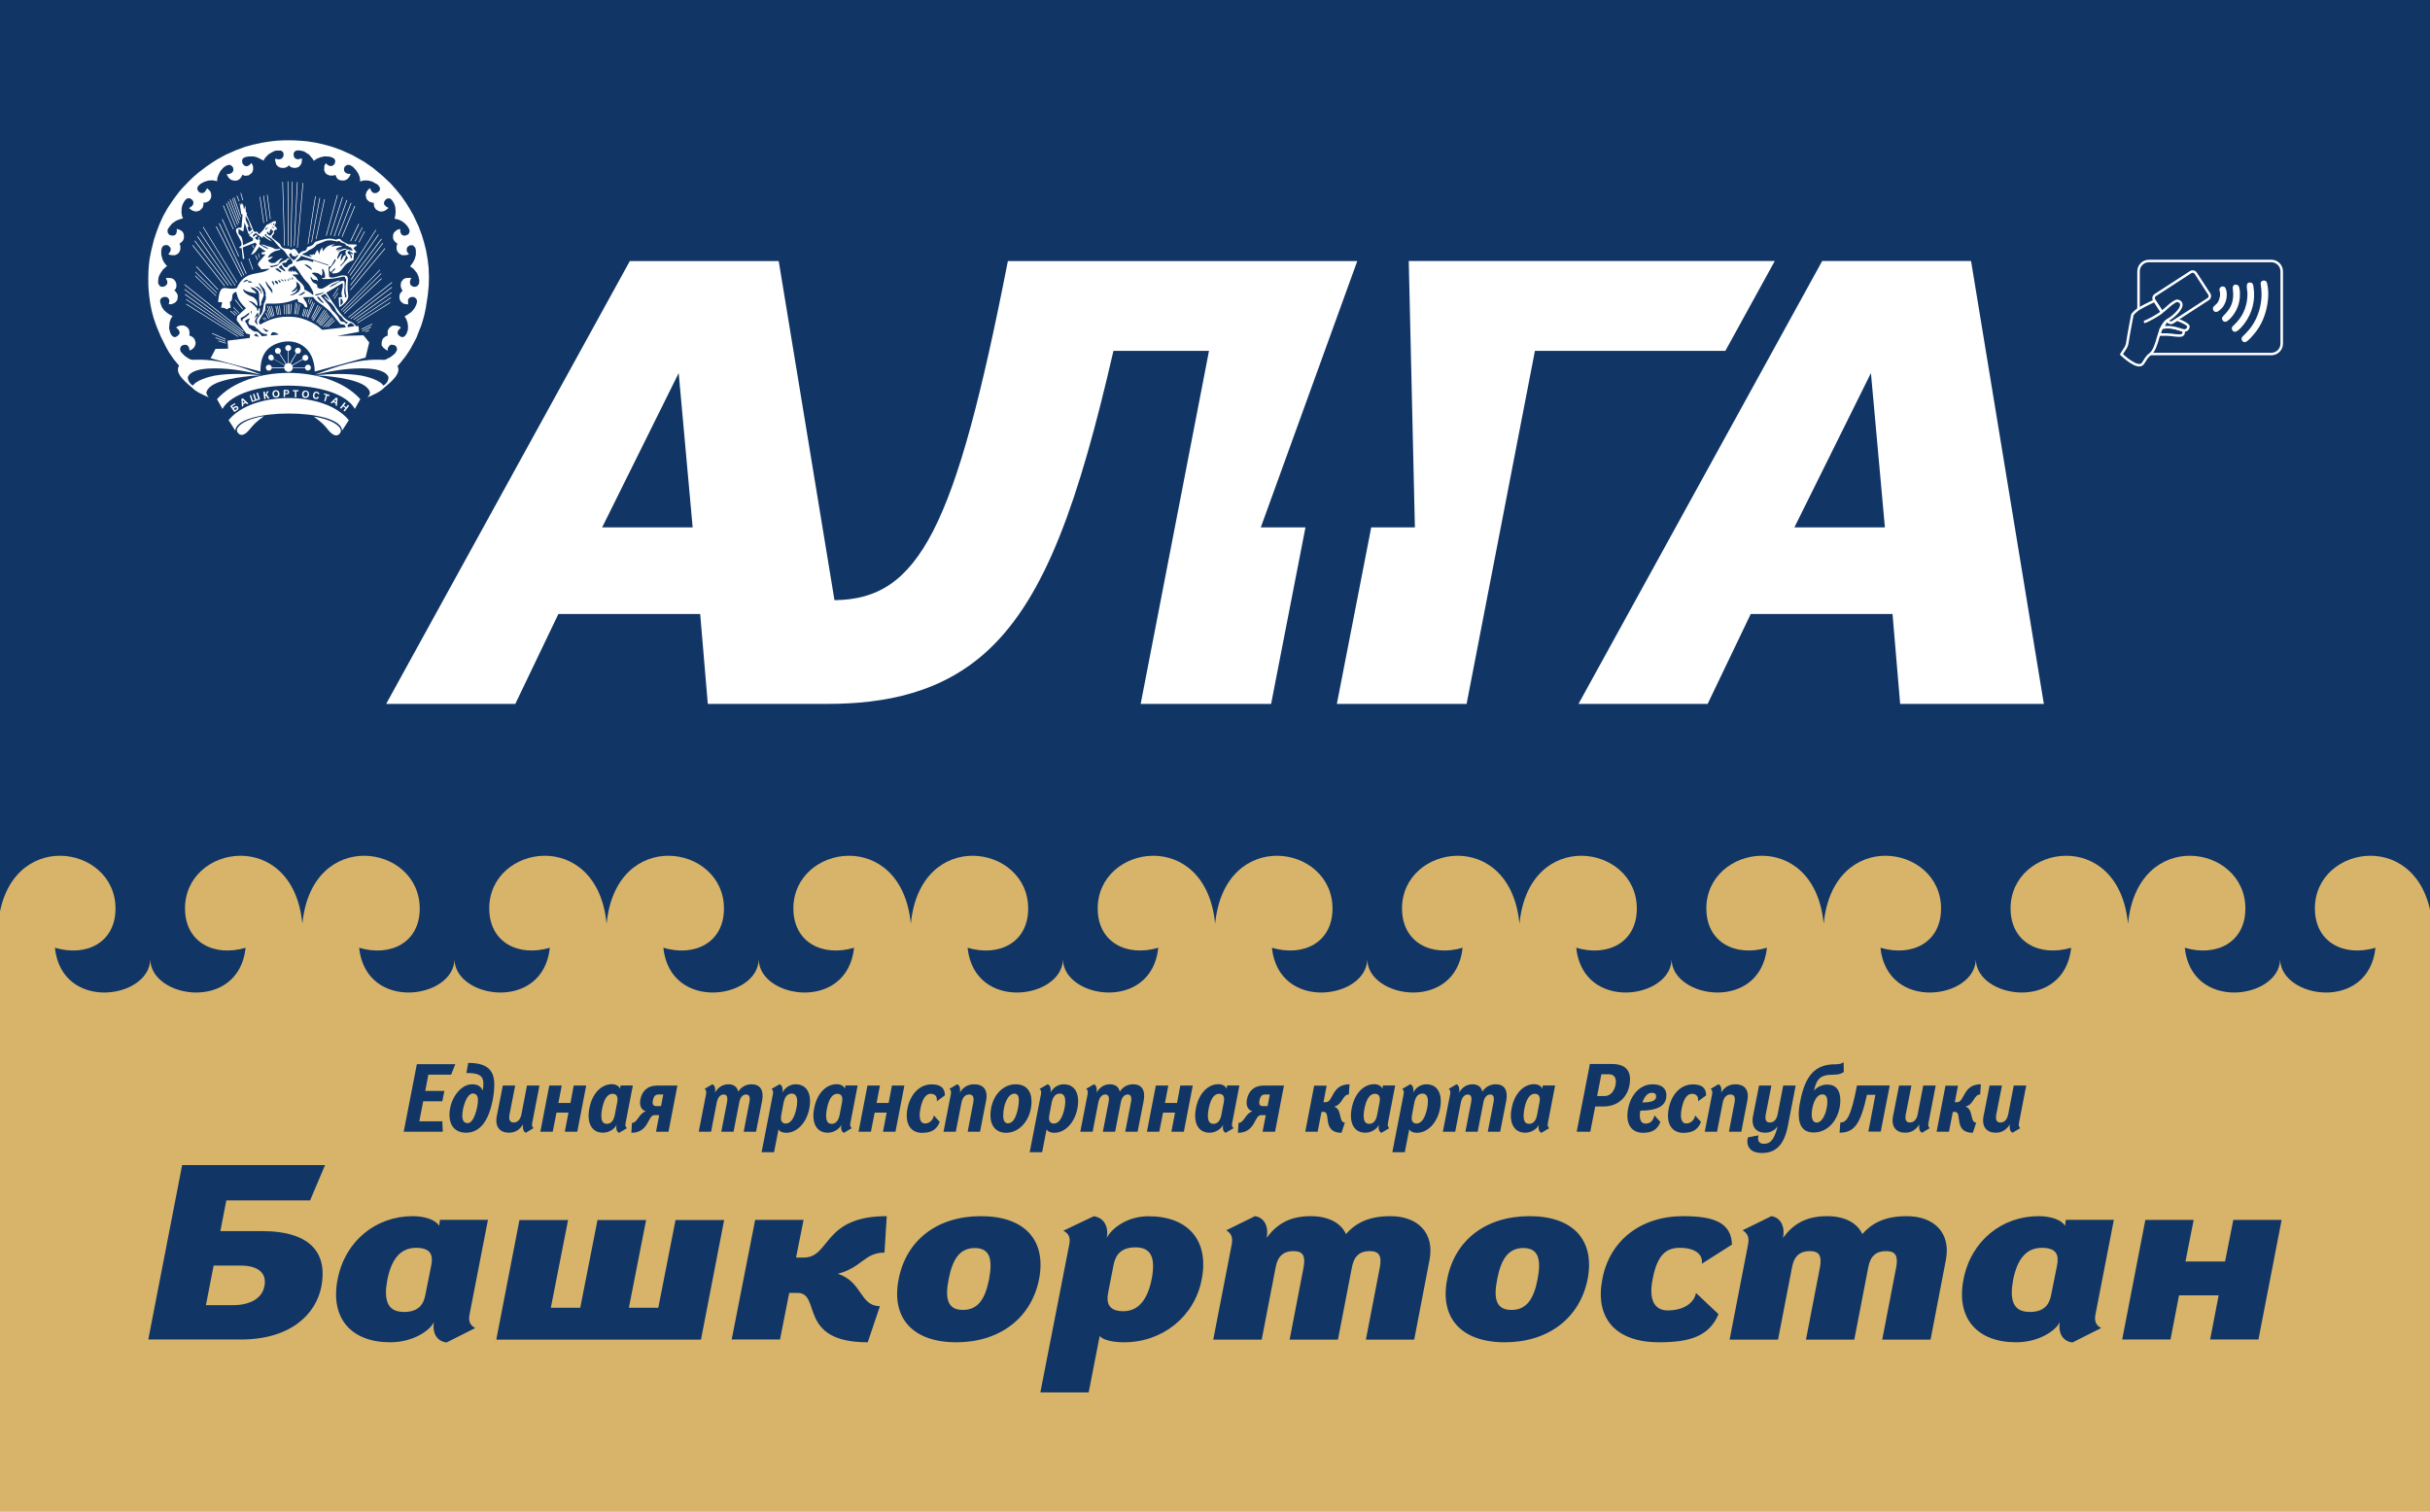 <svg width="360" height="224" viewBox="0 0 360 224" fill="none" xmlns="http://www.w3.org/2000/svg">
<rect x="0" y="0" width="360" height="224" fill="#808080" stroke="none"/>
<g clip-path="url(#clip0_13_50684)">
<rect width="360" height="224" fill="white"/>
<path d="M371.307 -12.471H-11.307V237.059H371.307V-12.471Z" fill="#D7B46A"/>
<mask id="mask0_13_50684" style="mask-type:luminance" maskUnits="userSpaceOnUse" x="-12" y="-13" width="384" height="251">
<path d="M371.307 -12.471H-11.307V237.059H371.307V-12.471Z" fill="white"/>
</mask>
<g mask="url(#mask0_13_50684)">
<path fill-rule="evenodd" clip-rule="evenodd" d="M-225.714 136.898C-227.108 122.55 -243.158 125.102 -243.099 134.668C-243.07 139.656 -238.801 141.828 -234.121 140.449C-235.148 150 -248.117 148.004 -248.249 142.195C-248.381 148.004 -261.351 150 -262.378 140.449C-257.697 141.828 -253.413 139.671 -253.399 134.668C-253.355 125.102 -269.39 122.55 -270.784 136.898C-272.178 122.55 -288.214 125.102 -288.17 134.668C-288.155 139.656 -283.871 141.828 -279.191 140.449C-280.218 150 -293.187 148.004 -293.319 142.195C-293.451 148.004 -306.421 150 -307.448 140.449C-302.768 141.828 -298.484 139.671 -298.469 134.668C-298.425 125.102 -314.461 122.55 -315.855 136.898V-66.989H675.884V136.898C674.49 122.55 658.454 125.102 658.484 134.668C658.513 139.656 662.782 141.828 667.462 140.449C666.435 150 653.466 148.004 653.334 142.195C653.202 148.004 640.232 150 639.205 140.449C643.886 141.828 648.17 139.671 648.184 134.668C648.228 125.102 632.193 122.55 630.784 136.898C629.39 122.55 613.34 125.102 613.399 134.668C613.428 139.656 617.697 141.828 622.378 140.449C621.35 150 608.381 148.004 608.249 142.195C608.117 148.004 595.147 150 594.12 140.449C598.801 141.828 603.085 139.671 603.099 134.668C603.143 125.102 587.108 122.55 585.699 136.898C584.305 122.55 568.255 125.102 568.314 134.668C568.343 139.656 572.612 141.828 577.292 140.449C576.266 150 563.296 148.004 563.164 142.195C563.032 148.004 550.062 150 549.035 140.449C553.716 141.828 558 139.671 558.014 134.668C558.058 125.102 542.023 122.55 540.629 136.898C539.235 122.55 523.185 125.102 523.243 134.668C523.273 139.656 527.542 141.828 532.222 140.449C531.195 150 518.226 148.004 518.094 142.195C517.962 148.004 504.992 150 503.965 140.449C508.645 141.828 512.929 139.671 512.944 134.668C512.988 125.102 496.952 122.55 495.544 136.898C494.15 122.55 478.114 125.102 478.158 134.668C478.188 139.656 482.457 141.828 487.137 140.449C486.11 150 473.141 148.004 473.009 142.195C472.877 148.004 459.907 150 458.88 140.449C463.56 141.828 467.844 139.671 467.859 134.668C467.903 125.102 451.867 122.55 450.473 136.898C449.08 122.55 433.044 125.102 433.088 134.668C433.117 139.656 437.387 141.828 442.067 140.449C441.04 150 428.07 148.004 427.938 142.195C427.806 148.004 414.837 150 413.81 140.449C418.49 141.828 422.774 139.671 422.789 134.668C422.833 125.102 406.797 122.55 405.403 136.898C404.009 122.55 387.959 125.102 388.018 134.668C388.047 139.656 392.316 141.828 396.996 140.449C395.969 150 382.985 148.004 382.868 142.195C382.736 148.004 369.766 150 368.739 140.449C373.42 141.828 377.704 139.671 377.718 134.668C377.762 125.102 361.727 122.55 360.333 136.898C358.939 122.55 342.888 125.102 342.947 134.668C342.977 139.656 347.246 141.828 351.926 140.449C350.899 150 337.93 148.004 337.798 142.195C337.666 148.004 324.696 150 323.669 140.449C328.349 141.828 332.633 139.671 332.648 134.668C332.692 125.102 316.656 122.55 315.262 136.898C313.869 122.55 297.818 125.102 297.862 134.668C297.891 139.656 302.161 141.828 306.841 140.449C305.814 150 292.845 148.004 292.713 142.195C292.58 148.004 279.611 150 278.584 140.449C283.264 141.828 287.548 139.671 287.563 134.668C287.607 125.102 271.571 122.55 270.177 136.898C268.784 122.55 252.748 125.102 252.792 134.668C252.821 139.656 257.091 141.828 261.771 140.449C260.744 150 247.774 148.004 247.642 142.195C247.51 148.004 234.541 150 233.514 140.449C238.194 141.828 242.478 139.671 242.492 134.668C242.536 125.102 226.501 122.55 225.107 136.898C223.713 122.55 207.663 125.102 207.707 134.668C207.736 139.656 212.005 141.828 216.686 140.449C215.659 150 202.689 148.004 202.557 142.195C202.425 148.004 189.456 150 188.429 140.449C193.109 141.828 197.393 139.671 197.408 134.668C197.452 125.102 181.416 122.55 180.022 136.898C178.628 122.55 162.578 125.102 162.622 134.668C162.651 139.656 166.92 141.828 171.601 140.449C170.574 150 157.604 148.004 157.472 142.195C157.34 148.004 144.371 150 143.344 140.449C148.024 141.828 152.308 139.671 152.322 134.668C152.366 125.102 136.331 122.55 134.937 136.898C133.543 122.55 117.493 125.102 117.537 134.668C117.566 139.656 121.835 141.828 126.53 140.449C125.503 150 112.519 148.004 112.402 142.195C112.27 148.004 99.3 150 98.273 140.449C102.953 141.828 107.237 139.671 107.252 134.668C107.296 125.102 91.26 122.55 89.867 136.898C88.473 122.55 72.422 125.102 72.481 134.668C72.51 139.656 76.78 141.828 81.46 140.449C80.433 150 67.463 148.004 67.331 142.195C67.199 148.004 54.23 150 53.203 140.449C57.883 141.828 62.167 139.671 62.182 134.668C62.226 125.102 46.19 122.55 44.796 136.898C43.403 122.55 27.352 125.102 27.411 134.668C27.44 139.656 31.709 141.828 36.39 140.449C35.363 150 22.393 148.004 22.261 142.195C22.129 148.004 9.16 150 8.133 140.449C12.813 141.828 17.097 139.671 17.111 134.668C17.155 125.102 1.12 122.55 -0.274 136.898C-1.668 122.55 -17.704 125.102 -17.66 134.668C-17.63 139.656 -13.361 141.828 -8.681 140.449C-9.708 150 -22.677 148.004 -22.809 142.195C-22.941 148.004 -35.911 150 -36.938 140.449C-32.258 141.828 -27.974 139.671 -27.959 134.668C-27.915 125.102 -43.951 122.55 -45.344 136.898C-46.738 122.55 -62.789 125.102 -62.745 134.668C-62.715 139.656 -58.446 141.828 -53.766 140.449C-54.793 150 -67.762 148.004 -67.894 142.195C-68.026 148.004 -80.996 150 -82.023 140.449C-77.343 141.828 -73.059 139.671 -73.044 134.668C-73 125.102 -89.036 122.55 -90.429 136.898C-91.823 122.55 -107.874 125.102 -107.815 134.668C-107.8 139.656 -103.516 141.828 -98.836 140.449C-99.863 150 -112.833 148.004 -112.965 142.195C-113.097 148.004 -126.066 150 -127.093 140.449C-122.413 141.828 -118.129 139.671 -118.114 134.668C-118.07 125.102 -134.106 122.55 -135.5 136.898C-136.894 122.55 -152.944 125.102 -152.885 134.668C-152.856 139.656 -148.587 141.828 -143.906 140.449C-144.933 150 -157.903 148.004 -158.035 142.195C-158.167 148.004 -171.136 150 -172.163 140.449C-167.483 141.828 -163.199 139.671 -163.185 134.668C-163.141 125.102 -179.176 122.55 -180.585 136.898C-181.979 122.55 -198.029 125.102 -197.97 134.668C-197.941 139.656 -193.672 141.828 -188.991 140.449C-190.018 150 -202.988 148.004 -203.12 142.195C-203.252 148.004 -216.222 150 -217.248 140.449C-212.568 141.828 -208.284 139.671 -208.27 134.668C-208.226 125.102 -224.261 122.55 -225.67 136.898" fill="#113666"/>
</g>
<path d="M236.609 162.441L237.24 159.199H238.355C239.177 159.199 239.529 159.771 239.338 160.783C239.133 161.81 238.502 162.426 237.71 162.426H236.609V162.441ZM233.587 167.708H235.597L236.331 163.967H237.592C239.456 163.967 240.996 162.852 241.392 160.871C241.759 158.935 241.084 157.673 238.795 157.673H235.538L233.587 167.693V167.708ZM299.315 167.195C299.08 167.004 299.036 166.769 299.109 166.402L300.18 160.871H298.332L297.51 165.126C297.363 165.889 296.953 166.344 296.366 166.344C295.779 166.344 295.603 165.918 295.75 165.126L296.586 160.871H294.752L293.857 165.405C293.549 167.048 294.385 167.855 295.662 167.855C296.645 167.855 297.275 167.371 297.76 166.622C297.657 167.224 297.804 167.737 298.17 167.855L299.3 167.18L299.315 167.195ZM288.223 160.871L286.903 167.708H288.737L289.309 164.774H289.661C290.747 164.774 289.353 167.869 292.272 167.869L292.771 166.358C291.803 166.358 292.405 164.348 291.172 163.996C292.449 163.703 292.405 162.192 293.358 162.192L293.461 160.681C290.747 160.681 291.099 163.336 289.925 163.336H289.602L290.072 160.886H288.223V160.871ZM285.905 167.195C285.67 167.004 285.626 166.769 285.7 166.402L286.771 160.871H284.922L284.101 165.126C283.954 165.889 283.543 166.344 282.956 166.344C282.369 166.344 282.193 165.918 282.34 165.126L283.176 160.871H281.342L280.447 165.405C280.139 167.048 280.976 167.855 282.252 167.855C283.235 167.855 283.866 167.371 284.35 166.622C284.247 167.224 284.394 167.737 284.761 167.855L285.89 167.18L285.905 167.195ZM275.107 160.871C274.197 165.551 273.581 166.344 272.642 166.344L272.525 167.855C274.74 167.855 275.635 166.534 276.589 162.236H277.836L276.794 167.693H278.628L279.963 160.857H275.107V160.871ZM273.156 157.394C272.848 157.644 272.422 157.717 271.879 157.717C268.989 157.717 267.449 159.257 266.686 163.263C266.539 163.982 266.48 164.598 266.48 165.141C266.48 166.975 267.272 167.825 268.681 167.825C271.146 167.825 272.642 165.419 272.642 163.043C272.642 161.531 271.953 160.725 270.72 160.725C270.001 160.725 269.282 160.989 268.74 161.634C269.121 159.815 269.752 159.257 271.601 159.257C272.319 159.257 272.716 159.155 273.156 158.861L273.126 157.409L273.156 157.394ZM269.987 162.177C270.544 162.177 270.72 162.632 270.72 163.277C270.72 164.612 270.06 166.358 269.15 166.358C268.622 166.358 268.402 165.86 268.402 165.141C268.402 164.04 268.901 162.177 269.987 162.177ZM263.355 166.931C262.856 168.779 262.372 169.498 261.331 169.498C260.7 169.498 260.45 169.161 260.45 168.706C260.45 168.515 260.494 168.383 260.524 168.251L258.969 168.544C258.91 168.691 258.866 168.896 258.866 169.146C258.866 169.938 259.306 170.862 261.052 170.862C263.209 170.862 264.353 169.483 264.866 166.857L266.025 160.871H264.177L263.355 165.126C263.209 165.889 262.798 166.344 262.211 166.344C261.624 166.344 261.448 165.918 261.595 165.126L262.431 160.871H260.597L259.702 165.405C259.394 167.048 260.23 167.855 261.507 167.855C262.226 167.855 262.871 167.561 263.341 166.931H263.355ZM252.528 167.708H254.376L255.213 163.439C255.359 162.646 255.77 162.192 256.357 162.192C256.944 162.192 257.12 162.617 256.959 163.424L256.137 167.708H257.971L258.866 163.101C259.189 161.429 258.382 160.681 257.105 160.681C256.108 160.681 255.433 161.165 254.978 161.913C255.095 161.311 254.949 160.798 254.582 160.681L253.437 161.355C253.672 161.546 253.716 161.781 253.643 162.162L252.557 167.723L252.528 167.708ZM249.461 167.869C250.782 167.869 251.574 167.371 252 166.256L251.134 165.302C250.973 166.05 250.444 166.49 249.799 166.49C249.153 166.49 248.845 165.757 249.139 164.275C249.432 162.779 249.975 162.089 250.665 162.089C251.354 162.089 251.662 162.544 251.56 163.204L252.763 162.324C252.763 161.209 252.102 160.695 250.797 160.695C248.992 160.695 247.628 162.162 247.217 164.275C246.806 166.402 247.569 167.884 249.447 167.884L249.461 167.869ZM244.708 161.942C245.177 161.942 245.354 162.133 245.354 162.485C245.354 163.028 244.884 163.365 243.314 163.38C243.666 162.353 244.18 161.942 244.708 161.942ZM246.879 162.324C246.879 161.326 246.219 160.681 244.811 160.681C243.021 160.681 241.598 162.192 241.202 164.29C240.791 166.388 241.554 167.869 243.432 167.869C244.767 167.869 245.559 167.371 245.984 166.27L245.104 165.287C244.943 166.006 244.547 166.505 243.813 166.505C242.903 166.505 242.845 165.507 243.006 164.612V164.583C245.867 164.583 246.865 163.688 246.865 162.338L246.879 162.324ZM226.501 166.534C225.694 166.534 225.591 165.581 225.841 164.275C226.09 162.984 226.589 162.089 227.366 162.089C228.012 162.089 228.232 162.558 228.071 163.365L227.704 165.273C227.528 166.08 227.161 166.549 226.501 166.549V166.534ZM228.57 160.871L228.496 161.326C228.335 160.945 227.865 160.666 227.278 160.666C225.709 160.666 224.359 162.06 223.948 164.231C223.523 166.388 224.285 167.855 225.958 167.855C226.912 167.855 227.704 167.268 227.968 166.696C227.865 167.297 228.012 167.752 228.364 167.869L229.523 167.18C229.288 167.019 229.244 166.769 229.318 166.402L230.389 160.857H228.57V160.871ZM213.751 167.708H215.585L216.422 163.395C216.583 162.617 216.965 162.192 217.449 162.192C217.962 162.192 218.094 162.632 217.933 163.409L217.097 167.708H218.916L219.752 163.409C219.899 162.602 220.28 162.192 220.779 162.192C221.278 162.192 221.41 162.632 221.249 163.409L220.412 167.708H222.246L223.141 163.16C223.449 161.517 222.848 160.681 221.586 160.681C220.75 160.681 220.06 161.077 219.605 161.766C219.459 161.062 218.93 160.681 218.153 160.681C217.229 160.681 216.612 161.179 216.158 161.913C216.275 161.311 216.128 160.798 215.776 160.681L214.632 161.355C214.866 161.546 214.911 161.781 214.837 162.162L213.751 167.723V167.708ZM206.269 170.745H208.118L208.778 167.356C208.939 167.664 209.321 167.869 209.908 167.869C211.565 167.869 212.945 166.329 213.341 164.275C213.751 162.118 213.003 160.681 211.301 160.681C210.377 160.681 209.673 161.297 209.35 161.913C209.467 161.311 209.321 160.798 208.925 160.681L207.736 161.37C207.971 161.546 208.015 161.781 207.942 162.162L206.269 170.76V170.745ZM209.893 166.505C209.247 166.505 209.027 166.036 209.189 165.214L209.541 163.351C209.717 162.529 210.098 162.06 210.744 162.06C211.536 162.06 211.683 162.94 211.433 164.216C211.169 165.507 210.656 166.49 209.893 166.49V166.505ZM202.807 166.534C202 166.534 201.897 165.581 202.146 164.275C202.396 162.984 202.895 162.089 203.672 162.089C204.318 162.089 204.538 162.558 204.376 163.365L204.01 165.273C203.834 166.08 203.467 166.549 202.807 166.549V166.534ZM204.875 160.871L204.802 161.326C204.641 160.945 204.171 160.666 203.584 160.666C202.014 160.666 200.665 162.06 200.254 164.231C199.828 166.388 200.591 167.855 202.264 167.855C203.217 167.855 204.01 167.268 204.274 166.696C204.171 167.297 204.318 167.752 204.67 167.869L205.829 167.18C205.594 167.019 205.55 166.769 205.624 166.402L206.695 160.857H204.875V160.871ZM194.693 160.871L193.373 167.708H195.207L195.779 164.774H196.131C197.217 164.774 195.823 167.869 198.743 167.869L199.242 166.358C198.273 166.358 198.875 164.348 197.642 163.996C198.919 163.703 198.875 162.192 199.828 162.192L199.931 160.681C197.217 160.681 197.569 163.336 196.395 163.336H196.073L196.542 160.886H194.693V160.871ZM187.783 163.908H187.05C186.654 163.908 186.463 163.659 186.595 163.057C186.698 162.456 186.976 162.192 187.402 162.192H188.121L187.798 163.894L187.783 163.908ZM188.898 167.708L190.219 160.871H187.24C185.715 160.871 184.966 161.752 184.732 162.911C184.555 163.806 184.849 164.48 185.538 164.686C184.482 165.009 184.321 166.402 183.484 166.402L183.396 167.869C186.023 167.869 185.803 165.258 186.8 165.258H187.519L187.05 167.708H188.898ZM179.729 166.534C178.922 166.534 178.819 165.581 179.068 164.275C179.318 162.984 179.817 162.089 180.594 162.089C181.24 162.089 181.46 162.558 181.298 163.365L180.932 165.273C180.756 166.08 180.389 166.549 179.729 166.549V166.534ZM181.797 160.871L181.724 161.326C181.563 160.945 181.093 160.666 180.506 160.666C178.936 160.666 177.587 162.06 177.176 164.231C176.75 166.388 177.513 167.855 179.186 167.855C180.139 167.855 180.932 167.268 181.196 166.696C181.093 167.297 181.24 167.752 181.592 167.869L182.751 167.18C182.516 167.019 182.472 166.769 182.546 166.402L183.617 160.857H181.797V160.871ZM171.234 160.871L169.913 167.708H171.747L172.305 164.877H174.08L173.537 167.708H175.386L176.706 160.871H174.858L174.374 163.453H172.584L173.082 160.871H171.234ZM160.04 167.708H161.874L162.71 163.395C162.871 162.617 163.253 162.192 163.737 162.192C164.25 162.192 164.382 162.632 164.221 163.409L163.385 167.708H165.204L166.04 163.409C166.187 162.602 166.568 162.192 167.067 162.192C167.566 162.192 167.698 162.632 167.537 163.409L166.701 167.708H168.534L169.429 163.16C169.737 161.517 169.121 160.681 167.874 160.681C167.038 160.681 166.348 161.077 165.894 161.766C165.747 161.062 165.219 160.681 164.441 160.681C163.517 160.681 162.901 161.179 162.446 161.913C162.563 161.311 162.416 160.798 162.064 160.681L160.92 161.355C161.155 161.546 161.199 161.781 161.125 162.162L160.04 167.723V167.708ZM152.543 170.745H154.391L155.051 167.356C155.213 167.664 155.594 167.869 156.181 167.869C157.839 167.869 159.218 166.329 159.614 164.275C160.025 162.118 159.277 160.681 157.575 160.681C156.651 160.681 155.946 161.297 155.624 161.913C155.741 161.311 155.594 160.798 155.198 160.681L154.01 161.37C154.244 161.546 154.289 161.781 154.215 162.162L152.543 170.76V170.745ZM156.166 166.505C155.521 166.505 155.301 166.036 155.462 165.214L155.814 163.351C155.99 162.529 156.372 162.06 157.017 162.06C157.81 162.06 157.956 162.94 157.707 164.216C157.443 165.507 156.929 166.49 156.166 166.49V166.505ZM149.359 166.476C148.845 166.476 148.625 166.036 148.625 165.346C148.625 163.747 149.286 162.074 150.283 162.074C150.753 162.074 150.943 162.426 150.943 163.057C150.943 163.967 150.533 166.461 149.359 166.461V166.476ZM149.066 167.869C151.193 167.869 152.821 165.727 152.821 163.219C152.821 161.664 152 160.681 150.474 160.681C148.347 160.681 146.733 162.72 146.733 165.287C146.733 166.843 147.554 167.869 149.066 167.869ZM139.749 167.708H141.598L142.434 163.439C142.581 162.646 142.992 162.192 143.578 162.192C144.165 162.192 144.341 162.617 144.18 163.424L143.358 167.708H145.192L146.087 163.101C146.41 161.429 145.603 160.681 144.327 160.681C143.329 160.681 142.654 161.165 142.199 161.913C142.317 161.311 142.17 160.798 141.803 160.681L140.659 161.355C140.894 161.546 140.938 161.781 140.864 162.162L139.779 167.723L139.749 167.708ZM136.683 167.869C138.003 167.869 138.796 167.371 139.221 166.256L138.355 165.302C138.194 166.05 137.666 166.49 137.02 166.49C136.375 166.49 136.067 165.757 136.36 164.275C136.654 162.779 137.196 162.089 137.886 162.089C138.576 162.089 138.884 162.544 138.781 163.204L139.984 162.324C139.984 161.209 139.324 160.695 138.018 160.695C136.213 160.695 134.849 162.162 134.438 164.275C134.027 166.402 134.79 167.884 136.668 167.884L136.683 167.869ZM128.511 160.871L127.191 167.708H129.024L129.582 164.877H131.357L130.814 167.708H132.663L133.983 160.871H132.135L131.651 163.453H129.861L130.36 160.871H128.511ZM123.171 166.534C122.364 166.534 122.261 165.581 122.51 164.275C122.76 162.984 123.259 162.089 124.036 162.089C124.682 162.089 124.902 162.558 124.74 163.365L124.374 165.273C124.198 166.08 123.831 166.549 123.171 166.549V166.534ZM125.239 160.871L125.166 161.326C125.005 160.945 124.535 160.666 123.948 160.666C122.378 160.666 121.029 162.06 120.618 164.231C120.192 166.388 120.955 167.855 122.628 167.855C123.581 167.855 124.374 167.268 124.638 166.696C124.535 167.297 124.682 167.752 125.034 167.869L126.193 167.18C125.958 167.019 125.914 166.769 125.988 166.402L127.059 160.857H125.239V160.871ZM112.827 170.745H114.676L115.336 167.356C115.498 167.664 115.879 167.869 116.466 167.869C118.124 167.869 119.503 166.329 119.899 164.275C120.31 162.118 119.561 160.681 117.86 160.681C116.935 160.681 116.231 161.297 115.908 161.913C116.026 161.311 115.879 160.798 115.483 160.681L114.294 161.37C114.529 161.546 114.573 161.781 114.5 162.162L112.827 170.76V170.745ZM116.451 166.505C115.806 166.505 115.586 166.036 115.747 165.214L116.099 163.351C116.275 162.529 116.657 162.06 117.302 162.06C118.094 162.06 118.241 162.94 117.992 164.216C117.728 165.507 117.214 166.49 116.451 166.49V166.505ZM103.511 167.708H105.345L106.181 163.395C106.343 162.617 106.724 162.192 107.208 162.192C107.722 162.192 107.854 162.632 107.692 163.409L106.856 167.708H108.675L109.512 163.409C109.658 162.602 110.04 162.192 110.539 162.192C111.037 162.192 111.169 162.632 111.008 163.409L110.172 167.708H112.006L112.901 163.16C113.209 161.517 112.593 160.681 111.346 160.681C110.509 160.681 109.82 161.077 109.365 161.766C109.218 161.062 108.69 160.681 107.912 160.681C106.988 160.681 106.372 161.179 105.917 161.913C106.034 161.311 105.888 160.798 105.536 160.681L104.391 161.355C104.626 161.546 104.67 161.781 104.597 162.162L103.511 167.723V167.708ZM97.921 163.908H97.188C96.792 163.908 96.601 163.659 96.733 163.057C96.836 162.456 97.114 162.192 97.54 162.192H98.259L97.936 163.894L97.921 163.908ZM99.036 167.708L100.357 160.871H97.378C95.853 160.871 95.104 161.752 94.87 162.911C94.694 163.806 94.987 164.48 95.677 164.686C94.62 165.009 94.459 166.402 93.623 166.402L93.534 167.869C96.161 167.869 95.941 165.258 96.938 165.258H97.657L97.188 167.708H99.036ZM89.867 166.534C89.06 166.534 88.957 165.581 89.207 164.275C89.456 162.984 89.955 162.089 90.732 162.089C91.378 162.089 91.598 162.558 91.436 163.365L91.07 165.273C90.894 166.08 90.527 166.549 89.867 166.549V166.534ZM91.935 160.871L91.862 161.326C91.701 160.945 91.231 160.666 90.644 160.666C89.074 160.666 87.725 162.06 87.314 164.231C86.888 166.388 87.651 167.855 89.324 167.855C90.278 167.855 91.07 167.268 91.334 166.696C91.231 167.297 91.378 167.752 91.73 167.869L92.889 167.18C92.654 167.019 92.61 166.769 92.684 166.402L93.755 160.857H91.935V160.871ZM81.372 160.871L80.052 167.708H81.885L82.443 164.877H84.218L83.675 167.708H85.524L86.844 160.871H84.996L84.512 163.453H82.722L83.221 160.871H81.372ZM79.054 167.195C78.819 167.004 78.775 166.769 78.849 166.402L79.919 160.871H78.071L77.249 165.126C77.103 165.889 76.692 166.344 76.105 166.344C75.518 166.344 75.342 165.918 75.489 165.126L76.325 160.871H74.491L73.596 165.405C73.288 167.048 74.124 167.855 75.401 167.855C76.384 167.855 77.015 167.371 77.499 166.622C77.396 167.224 77.543 167.737 77.909 167.855L79.039 167.18L79.054 167.195ZM71.498 161.59C71.234 160.974 70.75 160.681 69.958 160.681C68.094 160.681 66.583 163.028 66.583 165.214C66.583 166.769 67.405 167.855 69.048 167.855C71.087 167.855 72.378 166.153 72.995 162.999C73.156 162.148 73.229 161.385 73.229 160.725C73.229 158.553 72.144 157.512 69.371 157.512L69.092 159.008C70.853 159.008 71.615 159.316 71.615 160.607C71.615 160.886 71.586 161.194 71.513 161.59H71.498ZM69.327 166.446C68.711 166.446 68.491 166.021 68.491 165.302C68.491 164.216 69.121 162.045 70.046 162.045C70.618 162.045 70.809 162.47 70.809 163.043C70.809 164.07 70.222 166.432 69.312 166.432L69.327 166.446ZM59.82 167.708H65.6L65.527 166.168H62.123L62.695 163.204H65.527L65.835 161.664H63.004L63.458 159.257H66.833L67.449 157.702H61.756L59.805 167.723L59.82 167.708Z" fill="#113666"/>
<path d="M317.83 180.78L314.397 198.503H321.556L322.818 191.96H328.687L327.425 198.503H334.585L338.018 180.78H330.858L329.64 186.942H323.772L324.989 180.78H317.83ZM300.65 194.41C298.17 194.41 297.701 192.532 298.244 189.642C298.83 186.722 300.092 184.917 302.498 184.917C304.64 184.917 305.051 185.944 304.758 187.47L303.877 191.872C303.613 193.353 302.806 194.424 300.664 194.424L300.65 194.41ZM306.049 180.78L305.931 181.66C305.447 180.78 303.819 180.223 302.014 180.223C296.615 180.223 292.008 183.846 290.893 189.568C289.749 195.363 292.918 198.914 298.684 198.914C301.97 198.914 304.523 197.256 305.154 195.921C304.89 197.623 305.638 198.767 307.032 198.943L311.286 196.801C310.479 196.39 310.259 195.73 310.436 194.806L313.164 180.765H306.034L306.049 180.78ZM256.254 198.518H263.414L265.483 187.808C265.776 186.179 266.627 185.402 268.109 185.402C269.59 185.402 269.913 186.179 269.62 187.808L267.551 198.518H274.711L276.779 187.808C277.073 186.179 277.924 185.402 279.406 185.402C280.887 185.402 281.21 186.179 280.917 187.808L278.848 198.518H286.008L288.267 186.766C289.074 182.702 286.536 180.223 282.472 180.223C279.039 180.223 277.19 181.411 275.899 182.878C275.166 181.25 273.317 180.223 270.691 180.223C267.434 180.223 265.6 181.484 264.147 183.436C264.485 181.734 263.781 180.413 262.416 180.223L258.162 182.321C258.968 182.805 259.159 183.436 258.968 184.433L256.24 198.503L256.254 198.518ZM245.808 198.914C250.459 198.914 253.232 197.96 254.596 194.747L251.266 191.608C250.899 193.265 249.241 194.19 247.055 194.19C245.544 194.19 244.106 193.192 244.84 189.539C245.544 185.812 246.953 184.917 248.86 184.917C251.193 184.917 252.337 185.944 252.117 187.28L256.592 184.433C256.474 181.22 254.01 180.223 249.359 180.223C243.035 180.223 238.458 183.876 237.387 189.524C236.272 195.173 239.162 198.914 245.808 198.914ZM223.904 194.116C221.718 194.116 221.204 192.561 221.806 189.568C222.363 186.693 223.39 184.947 225.679 184.947C227.968 184.947 228.335 186.678 227.792 189.568C227.205 192.561 226.134 194.116 223.919 194.116H223.904ZM235.201 189.568C236.316 183.773 233.059 180.223 226.589 180.223C220.119 180.223 215.512 183.773 214.397 189.568C213.253 195.334 216.51 198.914 222.936 198.914C229.362 198.914 234.056 195.334 235.201 189.568ZM179.758 198.518H186.918L188.986 187.808C189.28 186.179 190.131 185.402 191.612 185.402C193.094 185.402 193.417 186.179 193.123 187.808L191.055 198.518H198.214L200.283 187.808C200.577 186.179 201.427 185.402 202.909 185.402C204.391 185.402 204.714 186.179 204.42 187.808L202.352 198.518H209.511L211.771 186.766C212.578 182.702 210.04 180.223 205.976 180.223C202.542 180.223 200.694 181.411 199.403 182.878C198.669 181.25 196.821 180.223 194.194 180.223C190.937 180.223 189.104 181.484 187.651 183.436C187.989 181.734 187.284 180.413 185.92 180.223L181.665 182.321C182.472 182.805 182.663 183.436 182.472 184.433L179.743 198.503L179.758 198.518ZM154.127 206.338H161.287L162.915 197.99C163.355 198.503 164.617 198.914 166.539 198.914C172.261 198.914 176.985 195.07 178.027 189.612C179.171 183.846 176.031 180.237 170.163 180.237C166.906 180.237 164.661 182.086 163.957 183.45C164.294 181.748 163.517 180.428 162.035 180.237L157.531 182.379C158.382 182.819 158.602 183.45 158.411 184.404L154.127 206.338ZM166.422 194.307C164.28 194.307 163.869 193.119 164.162 191.608L164.969 187.47C165.263 185.959 166.084 184.844 168.226 184.844C170.662 184.844 171.175 186.575 170.632 189.466C170.075 192.385 168.784 194.307 166.422 194.307ZM142.639 194.116C140.453 194.116 139.94 192.561 140.541 189.568C141.099 186.693 142.126 184.947 144.415 184.947C146.703 184.947 147.07 186.678 146.527 189.568C145.94 192.561 144.869 194.116 142.654 194.116H142.639ZM153.936 189.568C155.051 183.773 151.794 180.223 145.324 180.223C138.854 180.223 134.247 183.773 133.132 189.568C131.988 195.334 135.245 198.914 141.671 198.914C148.097 198.914 152.792 195.334 153.936 189.568ZM111.874 180.78L108.396 198.503H115.556L116.921 191.593H118.138C121.762 191.593 118.065 198.914 128.555 198.914L130.359 193.559C127.367 193.559 127.777 189.935 124.124 188.761C127.704 187.837 128.071 185.622 131.034 185.622L131.372 180.223C121.835 180.223 123.068 186.355 119.077 186.355H117.933L119.048 180.78H111.888H111.874ZM103.848 198.518L107.281 180.795H100.078L97.525 193.794H93.168L95.721 180.795H88.517L85.964 193.794H81.607L84.159 180.795H76.956L73.523 198.518H103.848ZM59.79 194.41C57.311 194.41 56.841 192.532 57.384 189.642C57.971 186.722 59.233 184.917 61.639 184.917C63.781 184.917 64.192 185.944 63.898 187.47L63.018 191.872C62.754 193.353 61.947 194.424 59.805 194.424L59.79 194.41ZM65.175 180.78L65.057 181.66C64.573 180.78 62.945 180.223 61.14 180.223C55.741 180.223 51.134 183.846 50.019 189.568C48.875 195.363 52.044 198.914 57.81 198.914C61.096 198.914 63.649 197.256 64.28 195.921C64.016 197.623 64.764 198.767 66.158 198.943L70.412 196.801C69.606 196.39 69.371 195.73 69.561 194.806L72.29 180.765H65.16L65.175 180.78ZM26.985 172.652L21.968 198.503H35.641C43.182 198.503 46.836 194.659 47.613 190.639C48.493 186.018 46.395 182.438 38.781 182.438H32.648L33.529 177.89H45.941L48.156 172.652H26.985ZM31.636 187.544H35.627C38.282 187.544 39.544 188.688 39.177 190.566C38.84 192.415 37.079 193.412 34.453 193.412H30.506L31.651 187.544H31.636Z" fill="#113666"/>
<path fill-rule="evenodd" clip-rule="evenodd" d="M26.663 54.343L26.794 54.137L26.897 54.02L27.235 53.8L27.528 53.682L27.939 53.55L28.394 53.462L28.746 53.433L28.335 53.301L28.042 53.184L27.645 52.934L27.337 52.714L27.059 52.421L26.809 52.157L26.721 51.98L26.692 51.819V51.628L26.75 51.452L26.853 51.291L27.044 51.174L27.249 51.1H27.455H27.557L27.689 51.13L27.836 51.262L27.983 51.467L28.042 51.702L28.086 51.937L28.35 51.834L28.628 51.628L28.819 51.394L28.951 51.056L28.98 50.748L28.892 50.44L28.687 50.073L28.379 49.853L28.071 49.721L28.042 49.706L28.086 49.296L28.012 48.9L27.851 48.621L27.601 48.401L27.205 48.225L26.736 48.239L26.457 48.313L26.208 48.445L26.076 48.533L26.281 48.679L26.545 49.002L26.619 49.296L26.575 49.486L26.398 49.692L26.208 49.853L25.973 49.956L25.68 49.912L25.415 49.677L25.239 49.354L25.137 49.017L25.049 48.606L25.137 47.74L25.327 47.198L25.577 46.816L25.21 46.669L24.77 46.376L24.286 45.951L23.992 45.525L23.86 45.188L23.728 44.777V44.439L23.875 44.219L24.022 44.087L24.242 44.014L24.623 43.999L24.873 44.131L25.019 44.322L25.093 44.572L25.005 45.085H25.371L25.782 44.938L26.046 44.748L26.266 44.454L26.325 44.014L26.34 43.779L26.208 43.471L26.002 43.192L25.855 43.046L25.797 43.031L26.017 42.826L26.149 42.429L26.105 41.96L25.958 41.652L25.694 41.358L25.386 41.226L25.122 41.197H24.564L24.638 41.358L24.785 41.667V42.004L24.682 42.209L24.462 42.386L24.227 42.488L23.919 42.503L23.699 42.4L23.567 42.239L23.449 42.033L23.42 41.711L23.479 41.182L23.523 40.992L23.728 40.566L24.124 39.965L24.594 39.539L24.755 39.422L24.52 39.172L24.227 38.762L24.036 38.322L23.89 37.72V37.06L24.007 36.649L24.168 36.458L24.403 36.326H24.829L25.107 36.532L25.283 36.781V37.104L25.195 37.309L25.049 37.529L24.931 37.691L25.327 37.808L25.885 37.823L26.222 37.691L26.516 37.441L26.663 37.118L26.721 36.928V36.429L26.663 36.253L26.575 36.136L26.868 35.901L27.103 35.666L27.249 35.299L27.235 34.742L27.161 34.536L26.971 34.258L26.648 34.067L26.266 33.935H26.178L26.208 34.228L26.09 34.698L25.826 34.888L25.43 34.918L25.063 34.786L24.843 34.478L24.814 34.067L25.049 33.671L25.503 33.113L26.105 32.702L26.619 32.497L27.103 32.365L26.971 31.998L26.883 31.543L26.912 30.839L27.029 30.355L27.293 29.841L27.587 29.489L27.88 29.372L28.174 29.401L28.394 29.548L28.526 29.68L28.614 29.827L28.658 29.988L28.628 30.223L28.511 30.472L28.218 30.692L28.012 30.854L28.467 31.191L28.995 31.353L29.567 31.221L30.008 30.795L30.14 30.37V30.017L30.492 30.003L30.888 29.827L31.152 29.563L31.299 29.152L31.269 28.668L31.152 28.36L30.961 28.154L30.668 27.89L30.55 28.14L30.286 28.492L30.052 28.609L29.685 28.58L29.435 28.404L29.289 28.198L29.215 27.919L29.333 27.597L29.699 27.245L30.242 26.951L30.844 26.761L31.504 26.716L32.164 26.849L32.194 26.408L32.34 25.968L32.634 25.367L33.103 24.824L33.455 24.589L33.807 24.442L34.16 24.457L34.497 24.765L34.585 25.088L34.512 25.425L34.292 25.645L34.028 25.763L33.573 25.836L33.866 26.335L34.189 26.628L34.614 26.761H35.054L35.392 26.628L35.729 26.276L35.92 25.895L36.287 26.056L36.859 25.983L37.343 25.587L37.505 25.132L37.49 24.663L37.402 24.428L37.255 24.149L37.138 24.281L36.888 24.501L36.624 24.633L36.316 24.604L36.126 24.472L35.905 24.178L35.876 23.973V23.694L36.023 23.445L36.36 23.269L36.844 23.181H37.578L38.091 23.313L38.766 23.65L39.03 23.811L39.294 23.371L39.779 22.873L40.307 22.55L40.674 22.374L40.894 22.315H41.613L41.877 22.476L42.009 22.741V23.093L41.847 23.386L41.657 23.547L41.451 23.606H41.128L40.776 23.489V23.855L40.938 24.413L41.261 24.721L41.51 24.838L41.979 24.897L42.346 24.824L42.64 24.663L42.83 24.501L43.05 24.75L43.447 24.868L43.828 24.883L44.239 24.75L44.532 24.442L44.679 24.149L44.723 23.753V23.459L44.488 23.533L44.151 23.606L43.813 23.533L43.608 23.342L43.505 23.063V22.697L43.637 22.476L43.901 22.3L44.386 22.286L45.031 22.432L45.794 22.917L46.366 23.606L46.483 23.841L46.938 23.518L47.496 23.298L48.083 23.166L48.801 23.21L49.242 23.342L49.55 23.547L49.682 23.855L49.579 24.266L49.359 24.516L49.036 24.619L48.714 24.545L48.508 24.413L48.273 24.178L48.053 24.574L48.024 25.235L48.229 25.675L48.508 25.88L48.86 26.012H49.388L49.711 25.924L49.843 26.291L50.107 26.599L50.533 26.746H51.046L51.472 26.54L51.78 26.159L51.956 25.763H51.574L51.222 25.631L50.988 25.352L50.958 24.956L51.09 24.663L51.413 24.442H51.809L52.279 24.721L52.748 25.22L53.086 25.733L53.306 26.291L53.364 26.892L53.863 26.746H53.937H54.494L55.11 26.892L55.947 27.347L56.196 27.655L56.299 27.905L56.284 28.14L56.093 28.404L55.785 28.594L55.492 28.624L55.242 28.55L54.978 28.272L54.831 27.875L54.567 28.081L54.303 28.433L54.171 28.888L54.274 29.416L54.435 29.636L54.685 29.871L55.022 29.988L55.374 30.061L55.418 30.59L55.682 31.03L56.166 31.309L56.489 31.353L56.797 31.309L57.135 31.162L57.472 30.898L57.56 30.795L57.296 30.678L57.12 30.531L56.929 30.326L56.885 30.194L56.9 29.944L57.062 29.651L57.267 29.475L57.472 29.401L57.678 29.387L57.898 29.489L58.133 29.753L58.367 30.12L58.543 30.59L58.617 31.279L58.573 31.881L58.455 32.409L59.042 32.541L59.57 32.79L60.04 33.157L60.362 33.524L60.597 33.92L60.685 34.184L60.641 34.463L60.495 34.727L60.128 34.888L59.849 34.932L59.541 34.8L59.365 34.551L59.291 34.272V33.92L58.837 34.052L58.411 34.419L58.235 34.771V35.373L58.426 35.725L58.749 36.033L58.895 36.106L58.763 36.429L58.749 36.84L58.837 37.206L59.145 37.588L59.57 37.823L60.187 37.808L60.597 37.676L60.407 37.456L60.275 37.251L60.245 36.957L60.289 36.737L60.436 36.532L60.744 36.341H61.169L61.522 36.708L61.61 37.104V37.764L61.434 38.41L61.155 38.938L60.759 39.466L61.272 39.847L61.771 40.464L61.976 40.918L62.123 41.549L62.079 42.063L61.815 42.4L61.522 42.503H61.301L61.052 42.415L60.803 42.195L60.715 41.813L60.803 41.461L60.949 41.182H60.23L59.79 41.344L59.438 41.784L59.35 42.268L59.394 42.547L59.482 42.826L59.644 43.075L59.306 43.442L59.174 43.809L59.189 44.278L59.365 44.674L59.79 45.012L60.465 45.114L60.451 44.777V44.381L60.641 44.146L60.891 44.014H61.36L61.683 44.293L61.8 44.66L61.668 45.173L61.389 45.716L60.935 46.244L60.451 46.581L59.937 46.89L60.201 47.315L60.377 47.814L60.451 48.342L60.421 48.9L60.245 49.413L60.025 49.751L59.776 49.941H59.453L59.174 49.78L58.939 49.53L58.895 49.266L58.998 48.958L59.394 48.533L59.13 48.357L58.705 48.254L58.235 48.239L57.927 48.371L57.648 48.635L57.443 48.988L57.428 49.457L57.443 49.721L57.076 49.883L56.709 50.191L56.548 50.66L56.533 51.159L56.768 51.511L57.208 51.849L57.428 51.966L57.472 51.54L57.707 51.203L57.971 51.071L58.441 51.144L58.705 51.35L58.837 51.746L58.749 51.995L58.558 52.333L58.25 52.611L57.824 52.934L56.783 53.462L57.34 53.521L57.839 53.638L58.133 53.726L58.514 53.961L58.851 54.299L59.277 53.814L59.908 53.022L60.128 52.729L60.495 52.186L60.788 51.731L61.404 50.601L61.712 50L61.727 49.956L62.035 49.164L62.402 48.254L62.681 47.344L62.886 46.581L63.077 45.657L63.37 43.794L63.517 42.327L63.546 41.065L63.502 39.701L63.355 38.453L63.106 37.03L62.813 35.901L62.49 34.83L62.006 33.524L61.228 31.881L60.729 31L60.172 30.091L59.424 29.02L58.661 28.081L57.883 27.201L56.724 26.1L55.286 24.897L53.951 23.973L52.191 22.975L50.591 22.256L49.256 21.772L47.833 21.376L46.674 21.127L45.486 20.936L44.605 20.863L43.666 20.804L42.61 20.789L41.906 20.804L40.967 20.848L39.764 20.995L38.766 21.156L37.431 21.45L36.316 21.758L34.967 22.256L33.411 22.946L32.179 23.621L31.416 24.105L30.521 24.721L29.494 25.499L28.702 26.174L28.012 26.834L26.985 27.905L26.56 28.404L26.076 29.035L25.636 29.636L24.843 30.824L24.55 31.338L24.183 31.998L23.89 32.629L23.567 33.363L23.215 34.301L22.819 35.475L22.422 37.074L22.158 38.395L22.056 39.29L21.997 40.111L21.968 41.212L21.982 42.341L22.026 43.016L22.114 43.941L22.276 45.07L22.481 46.097L22.76 47.139L23.171 48.313L23.802 49.839L24.608 51.452L25.049 52.23L25.753 53.257L26.663 54.343Z" fill="white"/>
<path fill-rule="evenodd" clip-rule="evenodd" d="M46.762 61.796L46.513 61.766C47.657 62.559 48.171 63.145 48.493 63.556C48.86 64.026 49.711 65.009 50.342 64.231C50.855 63.615 50.019 62.896 49.007 62.426C48.112 62.03 47.085 61.84 46.748 61.781" fill="white"/>
<path fill-rule="evenodd" clip-rule="evenodd" d="M53.379 59.155L52.572 60.593C49.99 56 35.539 56 32.956 60.593L32.15 59.155C36.8 53.961 48.743 53.961 53.379 59.155Z" fill="white"/>
<path fill-rule="evenodd" clip-rule="evenodd" d="M51.677 62.265L50.679 63.82C50.562 60.431 34.996 60.431 34.864 63.82L33.866 62.265C37.417 57.893 48.127 57.893 51.677 62.265Z" fill="white"/>
<path fill-rule="evenodd" clip-rule="evenodd" d="M40.116 52.553C40.351 52.553 40.556 52.743 40.556 52.993C40.556 53.051 40.556 53.11 40.527 53.169L42.17 54.093C42.17 54.093 42.273 53.976 42.331 53.932L41.349 52.391C41.349 52.391 41.231 52.435 41.172 52.435C40.938 52.435 40.732 52.245 40.732 51.995C40.732 51.746 40.923 51.555 41.172 51.555C41.422 51.555 41.613 51.746 41.613 51.995C41.613 52.142 41.539 52.274 41.437 52.347L42.419 53.888C42.419 53.888 42.566 53.829 42.654 53.814V52.01C42.434 51.995 42.258 51.804 42.258 51.57C42.258 51.335 42.449 51.13 42.698 51.13C42.948 51.13 43.138 51.32 43.138 51.57C43.138 51.79 42.962 51.98 42.742 52.01V53.814C42.742 53.814 42.874 53.829 42.948 53.858L43.872 52.318C43.755 52.245 43.696 52.113 43.696 51.966C43.696 51.731 43.887 51.526 44.136 51.526C44.385 51.526 44.576 51.716 44.576 51.966C44.576 52.215 44.385 52.406 44.136 52.406C44.077 52.406 44.019 52.406 43.96 52.362L43.05 53.903C43.138 53.947 43.212 54.02 43.27 54.108L44.826 53.198C44.826 53.198 44.796 53.081 44.796 53.022C44.796 52.787 44.987 52.582 45.236 52.582C45.486 52.582 45.676 52.773 45.676 53.022C45.676 53.272 45.486 53.462 45.236 53.462C45.09 53.462 44.958 53.389 44.884 53.272L43.329 54.181C43.373 54.269 43.388 54.357 43.388 54.46C43.388 54.812 43.094 55.105 42.742 55.105C42.405 55.105 42.141 54.856 42.097 54.533H40.263C40.248 54.753 40.057 54.929 39.823 54.929C39.588 54.929 39.383 54.739 39.383 54.489C39.383 54.24 39.573 54.049 39.823 54.049C40.043 54.049 40.233 54.211 40.263 54.431H42.097C42.097 54.328 42.126 54.24 42.17 54.152L40.541 53.228C40.468 53.345 40.336 53.418 40.189 53.418C39.955 53.418 39.749 53.228 39.749 52.978C39.749 52.729 39.94 52.538 40.189 52.538M45.618 54.035C45.853 54.035 46.058 54.225 46.058 54.475C46.058 54.724 45.867 54.915 45.618 54.915C45.383 54.915 45.207 54.739 45.178 54.519H43.329V54.431H45.178C45.207 54.211 45.383 54.049 45.618 54.049V54.035Z" fill="white"/>
<path fill-rule="evenodd" clip-rule="evenodd" d="M45.926 43.794L45.999 43.75H46.161L46.146 43.867L45.926 43.794ZM44.048 27.01L43.593 36.444L44.048 27.01ZM43.315 26.922L43.08 36.62L43.315 26.922ZM42.654 26.893L42.698 36.458L42.654 26.893ZM41.877 26.951L42.156 36.4L41.877 26.951ZM32.34 50.513L33.455 50.865L32.34 50.513ZM31.416 49.398L33.397 50.279L31.416 49.398ZM31.93 50.044L33.397 50.572L31.93 50.044ZM42.068 45.158L42.156 46.567L42.068 45.158ZM48.626 46.596L47.379 48.166L48.626 46.596ZM47.643 44.483V44.395V44.483ZM53.57 48.782L55.14 48.019L53.57 48.782ZM53.672 49.061L54.949 48.459L53.672 49.061ZM54.142 49.178L54.7 48.929L54.142 49.178ZM52.968 47.858L57.81 44.85L52.968 47.858ZM52.763 47.565L57.927 44.102L52.763 47.565ZM52.396 47.359L58.001 43.398L52.396 47.359ZM51.956 47.227L58.045 42.562L51.956 47.227ZM51.618 47.036L58.074 41.857L51.618 47.036ZM51.002 46.464L56.519 41.285L51.002 46.464ZM50.812 46.215L56.475 40.552L50.812 46.215ZM50.562 45.995L56.299 39.994L50.562 45.995ZM51.897 42.972L57.032 36.81L51.897 42.972ZM51.912 42.283L56.709 36.033L51.912 42.283ZM52.029 41.388L56.533 35.402L52.029 41.388ZM51.839 40.816L56.064 34.771L51.839 40.816ZM51.545 40.508L55.682 34.081L51.545 40.508ZM53.174 35.901L54.025 34.272L53.174 35.901ZM52.587 35.769L53.687 33.729L52.587 35.769ZM51.941 35.739L53.159 33.201L51.941 35.739ZM50.665 35.094L52.557 30.531L50.665 35.094ZM50.122 34.932L52.015 30.076L50.122 34.932ZM49.506 35.02L51.398 29.636L49.506 35.02ZM50.753 29.211L48.948 34.889L50.753 29.211ZM49.99 28.888L48.332 34.918L49.99 28.888ZM48.068 29.548L46.821 35.431L48.068 29.548ZM47.379 29.328L46.161 35.871L47.379 29.328ZM46.718 29.093L45.618 36.121L46.718 29.093ZM39.588 28.888L40.057 32.468L39.588 28.888ZM39.045 28.991L39.573 32.82L39.045 28.991ZM38.502 29.152L39.075 33.054L38.502 29.152ZM35.671 28.595L35.979 29.666L35.671 28.595ZM35.113 29.005L35.451 29.841L35.113 29.005ZM34.658 29.24L35.656 32.13L34.658 29.24ZM34.438 29.431L35.509 32.57L34.438 29.431ZM34.086 29.563L35.407 33.04L34.086 29.563ZM33.807 29.827L35.216 33.304L33.807 29.827ZM33.544 30.135L34.937 33.641L33.544 30.135ZM33.074 30.443L34.57 33.964L33.074 30.443ZM37.417 36.326L37.607 36.766L37.417 36.326ZM38.282 37.573L38.444 38.233L38.282 37.573ZM37.842 37.823L38.15 38.512L37.842 37.823ZM32.942 32.482L35.392 38.013L32.942 32.482ZM36.859 38.292L37.461 39.95L36.859 38.292ZM35.685 38.776L36.478 40.566L35.685 38.776ZM32.472 33.084L36.14 40.83L32.472 33.084ZM32.032 33.568L35.832 41.006L32.032 33.568ZM30.11 33.641L35.128 41.872L30.11 33.641ZM29.567 34.316L34.849 42.312L29.567 34.316ZM29.245 35.02L34.306 42.327L29.245 35.02ZM28.863 35.681L33.822 42.297L28.863 35.681ZM28.526 36.326L33.309 42.371L28.526 36.326ZM29.098 39.495L32.311 42.928L29.098 39.495ZM28.937 40.288L32.12 43.413L28.937 40.288ZM28.922 40.874L32.018 43.853L28.922 40.874ZM27.337 42.165L36.067 49.12L27.337 42.165ZM27.337 42.884L36.082 49.486L27.337 42.884ZM27.411 43.618L36.096 49.809L27.411 43.618ZM27.558 44.366L35.73 49.824L27.558 44.366ZM27.602 45.056L35.275 49.868L27.602 45.056ZM34.145 46.068L34.879 46.728L34.145 46.068ZM34.6 46.068L35.128 46.581L34.6 46.068ZM34.585 45.54L35.421 46.406L34.585 45.54ZM34.82 44.395L35.95 45.819L34.82 44.395ZM39.603 45.936L39.984 47.051L39.603 45.936ZM50.122 42.664L49.315 43.941L50.122 42.664ZM50.063 43.398L49.491 44.263L50.063 43.398ZM38.928 47.124L39.236 47.432L38.928 47.124ZM39.119 47.022L39.427 47.33L39.119 47.022ZM39.397 46.361L39.793 47.227L39.397 46.361ZM39.661 45.349L40.248 46.963L39.661 45.349ZM39.925 45.349L40.395 46.89L39.925 45.349ZM40.234 45.379L40.615 46.831L40.234 45.379ZM40.864 45.349L41.099 46.669L40.864 45.349ZM41.099 45.32L41.334 46.655L41.099 45.32ZM42.405 45.129V46.596V45.129ZM42.654 45.085V46.552V45.085ZM42.86 45.085L42.816 46.552L42.86 45.085ZM43.182 44.982L43.036 46.523L43.182 44.982ZM43.843 44.836L43.623 46.538L43.843 44.836ZM44.078 45.012L43.828 46.567L44.078 45.012ZM44.4 45.114L44.078 46.596L44.4 45.114ZM45.09 45.76L44.796 46.816L45.09 45.76ZM45.31 45.848L44.987 46.904L45.31 45.848ZM45.823 44.249L45.677 44.792L45.823 44.249ZM45.618 45.848L45.236 46.934L45.618 45.848ZM46.146 44.322L45.867 45.056L46.146 44.322ZM46.366 44.689L45.486 46.919L46.366 44.689ZM46.586 44.894L45.574 47.124L46.586 44.894ZM47.144 45.202L46.175 47.139L47.144 45.202ZM47.379 45.393L46.264 47.418L47.379 45.393ZM47.613 45.54L46.41 47.52L47.613 45.54ZM48.068 45.877L46.88 47.711L48.068 45.877ZM48.332 46.024L47.056 47.858L48.332 46.024ZM48.479 46.347L47.232 48.034L48.479 46.347ZM48.846 46.787L47.569 48.283L48.846 46.787ZM49.212 47.036L47.877 48.459L49.212 47.036ZM49.374 47.227L48.244 48.459L49.374 47.227ZM49.565 47.477L48.552 48.43L49.565 47.477ZM41.407 45.32L41.554 46.669L41.407 45.32ZM44.87 27.113L44.033 36.708L44.87 27.113Z" fill="white"/>
<path d="M46.117 43.794H46.073L46.117 43.809V43.794ZM45.911 43.75L45.999 43.706H46.219L46.19 43.926L45.809 43.809L45.911 43.75ZM44.092 27.01L43.637 36.444H43.549L44.004 26.995H44.092V27.01ZM43.358 26.922L43.124 36.62H43.036L43.27 26.922H43.358ZM42.698 26.878L42.742 36.444H42.654L42.61 26.878H42.698ZM41.921 26.951L42.199 36.4H42.111L41.833 26.951H41.921ZM32.355 50.469L33.47 50.822L33.441 50.91L32.326 50.557L32.355 50.469ZM31.445 49.354L33.426 50.235L33.397 50.323L31.416 49.442L31.445 49.354ZM31.944 50L33.411 50.528L33.382 50.616L31.915 50.088L31.944 50ZM42.111 45.144L42.199 46.552H42.111L42.023 45.144H42.111ZM48.655 46.626L47.408 48.195L47.334 48.137L48.581 46.567L48.655 46.626ZM47.599 44.483V44.395H47.672V44.483H47.599ZM53.54 48.753L55.11 47.99L55.154 48.078L53.584 48.841L53.54 48.753ZM53.658 49.017L54.934 48.415L54.978 48.503L53.702 49.105L53.658 49.017ZM54.113 49.134L54.67 48.885L54.714 48.973L54.157 49.222L54.113 49.134ZM52.939 47.814L57.78 44.806L57.824 44.88L52.983 47.887L52.939 47.814ZM52.748 47.52L57.913 44.058L57.956 44.131L52.792 47.594L52.748 47.52ZM52.367 47.315L57.971 43.354L58.03 43.427L52.425 47.388L52.367 47.315ZM51.926 47.198L58.015 42.532L58.074 42.605L51.985 47.271L51.926 47.198ZM51.589 46.992L58.044 41.813L58.103 41.887L51.648 47.066L51.589 46.992ZM50.973 46.42L56.489 41.241L56.548 41.315L51.032 46.493L50.973 46.435V46.42ZM50.782 46.171L56.445 40.508L56.504 40.566L50.841 46.229L50.782 46.171ZM50.518 45.965L56.255 39.965L56.313 40.023L50.577 46.024L50.518 45.965ZM51.868 42.943L57.003 36.781L57.076 36.84L51.941 43.002L51.868 42.943ZM51.883 42.253L56.68 36.003L56.753 36.062L51.956 42.312L51.883 42.253ZM51.985 41.358L56.489 35.373L56.563 35.431L52.059 41.417L51.985 41.358ZM51.809 40.786L56.035 34.742L56.108 34.8L51.883 40.845L51.809 40.786ZM51.516 40.478L55.653 34.052L55.726 34.096L51.589 40.522L51.516 40.478ZM53.13 35.886L53.98 34.258L54.054 34.302L53.203 35.93L53.13 35.886ZM52.543 35.739L53.643 33.7L53.717 33.744L52.616 35.783L52.543 35.739ZM51.897 35.71L53.115 33.172L53.203 33.216L51.985 35.754L51.897 35.71ZM50.636 35.079L52.528 30.516L52.616 30.546L50.724 35.108L50.636 35.079ZM50.078 34.918L51.971 30.062L52.059 30.091L50.166 34.947L50.078 34.918ZM49.462 35.006L51.354 29.621L51.442 29.651L49.55 35.035L49.462 35.006ZM50.797 29.211L48.992 34.888L48.904 34.859L50.709 29.181L50.797 29.211ZM50.034 28.902L48.376 34.932L48.288 34.903L49.946 28.873L50.034 28.902ZM48.112 29.548L46.865 35.431H46.777L48.024 29.533H48.112V29.548ZM47.422 29.343L46.205 35.886H46.117L47.334 29.328H47.422V29.343ZM46.777 29.108L45.676 36.136H45.589L46.689 29.093H46.777V29.108ZM39.632 28.873L40.102 32.453H40.013L39.544 28.873H39.632ZM39.089 28.991L39.617 32.82H39.529L39.001 29.005H39.089V28.991ZM38.546 29.137L39.118 33.04H39.03L38.458 29.152H38.546V29.137ZM35.715 28.594L36.023 29.665L35.935 29.695L35.627 28.624L35.715 28.594ZM35.142 28.991L35.48 29.827L35.392 29.856L35.054 29.02L35.142 28.991ZM34.702 29.225L35.7 32.115L35.612 32.145L34.614 29.255L34.702 29.225ZM34.482 29.416L35.553 32.556L35.465 32.585L34.394 29.445L34.482 29.416ZM34.13 29.548L35.451 33.025L35.363 33.054L34.042 29.577L34.13 29.548ZM33.837 29.812L35.26 33.289L35.172 33.319L33.749 29.841L33.837 29.812ZM33.587 30.12L34.981 33.627L34.893 33.656L33.499 30.15L33.587 30.12ZM33.118 30.428L34.614 33.95L34.526 33.979L33.03 30.458L33.118 30.428ZM37.461 36.312L37.651 36.752L37.563 36.781L37.373 36.341L37.461 36.312ZM38.326 37.559L38.488 38.219H38.4L38.238 37.573H38.326V37.559ZM37.886 37.793L38.194 38.483L38.106 38.527L37.798 37.837L37.886 37.793ZM32.971 32.468L35.421 37.999L35.333 38.028L32.883 32.497L32.971 32.468ZM36.903 38.278L37.505 39.935L37.417 39.965L36.815 38.307L36.903 38.278ZM35.729 38.762L36.522 40.552L36.434 40.596L35.641 38.806L35.729 38.776V38.762ZM32.516 33.069L36.184 40.801L36.096 40.845L32.428 33.113L32.516 33.069ZM32.076 33.539L35.876 40.977L35.788 41.021L31.988 33.583L32.076 33.539ZM30.14 33.627L35.157 41.857L35.084 41.901L30.066 33.671L30.14 33.627ZM29.611 34.302L34.893 42.297L34.82 42.342L29.538 34.346L29.611 34.302ZM29.289 34.991L34.35 42.297L34.277 42.356L29.215 35.05L29.289 34.991ZM28.893 35.651L33.851 42.268L33.778 42.327L28.819 35.71L28.893 35.651ZM28.57 36.312L33.338 42.356L33.265 42.415L28.496 36.37L28.57 36.312ZM29.127 39.466L32.34 42.899L32.267 42.958L29.054 39.525L29.127 39.466ZM28.966 40.258L32.15 43.383L32.091 43.442L28.907 40.317L28.966 40.258ZM28.951 40.845L32.047 43.823L31.988 43.882L28.893 40.904L28.951 40.845ZM27.367 42.136L36.096 49.09L36.038 49.164L27.308 42.209L27.367 42.136ZM27.367 42.84L36.111 49.442L36.052 49.516L27.308 42.914L27.367 42.84ZM27.44 43.574L36.126 49.765L36.067 49.839L27.381 43.647L27.44 43.574ZM27.587 44.322L35.759 49.78L35.715 49.853L27.543 44.395L27.587 44.322ZM27.616 45.026L35.289 49.839L35.245 49.912L27.572 45.1L27.616 45.026ZM34.174 46.039L34.908 46.699L34.849 46.772L34.115 46.112L34.174 46.039ZM34.644 46.039L35.172 46.552L35.113 46.611L34.585 46.097L34.644 46.039ZM34.614 45.511L35.451 46.376L35.392 46.435L34.556 45.569L34.614 45.511ZM34.864 44.381L35.993 45.804L35.92 45.863L34.79 44.44L34.864 44.381ZM39.647 45.921L40.028 47.036L39.94 47.066L39.559 45.951L39.647 45.921ZM50.166 42.694L49.359 43.97L49.286 43.926L50.093 42.65L50.166 42.694ZM50.107 43.427L49.535 44.293L49.462 44.249L50.034 43.383L50.107 43.427ZM38.957 47.095L39.265 47.403L39.206 47.462L38.898 47.154L38.957 47.095ZM39.163 46.992L39.471 47.3L39.412 47.359L39.104 47.051L39.163 46.992ZM39.441 46.347L39.837 47.212L39.749 47.256L39.353 46.391L39.441 46.347ZM39.691 45.334L40.278 46.948L40.19 46.978L39.603 45.364L39.691 45.334ZM39.969 45.334L40.439 46.875L40.351 46.904L39.881 45.364L39.969 45.334ZM40.278 45.364L40.659 46.816L40.571 46.846L40.19 45.393L40.278 45.364ZM40.908 45.349L41.143 46.669H41.055L40.82 45.364H40.908V45.349ZM41.143 45.305L41.378 46.64H41.29L41.055 45.32H41.143V45.305ZM42.449 45.129V46.596H42.376V45.129H42.449ZM42.698 45.085V46.552H42.596V45.085H42.698ZM42.904 45.085L42.874 46.552H42.786L42.816 45.085H42.904ZM43.226 44.997L43.08 46.538H42.992L43.138 44.997H43.226ZM43.887 44.85L43.667 46.552H43.579L43.799 44.836H43.887V44.85ZM44.121 45.012L43.872 46.567H43.784L44.033 44.997H44.121V45.012ZM44.444 45.129L44.121 46.611H44.033L44.356 45.114H44.444V45.129ZM45.134 45.775L44.84 46.831L44.752 46.801L45.046 45.745L45.134 45.775ZM45.354 45.863L45.031 46.919L44.943 46.89L45.266 45.833L45.354 45.863ZM45.867 44.263L45.721 44.806L45.633 44.777L45.779 44.234L45.867 44.263ZM45.662 45.863L45.28 46.948L45.192 46.919L45.574 45.833L45.662 45.863ZM46.19 44.351L45.911 45.085L45.823 45.056L46.102 44.322L46.19 44.351ZM46.41 44.718L45.53 46.948L45.442 46.919L46.322 44.689L46.41 44.718ZM46.63 44.909L45.618 47.139L45.53 47.095L46.542 44.865L46.63 44.909ZM47.173 45.232L46.205 47.168L46.117 47.124L47.085 45.188L47.173 45.232ZM47.422 45.408L46.307 47.432L46.234 47.388L47.349 45.364L47.422 45.408ZM47.657 45.554L46.454 47.535L46.381 47.491L47.584 45.511L47.657 45.554ZM48.112 45.907L46.924 47.74L46.85 47.697L48.039 45.863L48.112 45.907ZM48.361 46.053L47.085 47.887L47.012 47.828L48.288 45.995L48.361 46.053ZM48.508 46.361L47.261 48.049L47.188 47.99L48.435 46.303L48.508 46.361ZM48.875 46.816L47.599 48.313L47.525 48.254L48.801 46.758L48.875 46.816ZM49.242 47.066L47.907 48.489L47.833 48.43L49.168 47.007L49.242 47.066ZM49.403 47.256L48.273 48.489L48.2 48.43L49.33 47.198L49.403 47.256ZM49.608 47.506L48.596 48.459L48.538 48.386L49.55 47.432L49.608 47.506ZM41.451 45.305L41.598 46.655H41.51L41.363 45.305H41.451ZM44.928 27.113L44.092 36.708H44.004L44.84 27.098H44.928V27.113Z" fill="white"/>
<path fill-rule="evenodd" clip-rule="evenodd" d="M50.371 60.446L51.032 59.61L51.208 59.742L50.944 60.079L51.281 60.343L51.545 60.006L51.721 60.138L51.061 60.974L50.885 60.842L51.178 60.475L50.841 60.211L50.547 60.578L50.371 60.446ZM49.755 59.61L49.799 59.184L49.491 59.478L49.755 59.61ZM49.917 60.167L49.711 60.064L49.741 59.8L49.359 59.61L49.168 59.786L48.963 59.683L49.799 58.905L50.005 59.008L49.917 60.153V60.167ZM48.024 59.404L48.288 58.553L47.98 58.465L48.039 58.289L48.846 58.539L48.787 58.715L48.479 58.627L48.215 59.478L48.009 59.419L48.024 59.404ZM47.056 58.773L47.246 58.861C47.202 58.979 47.129 59.052 47.056 59.096C46.968 59.14 46.88 59.155 46.762 59.14C46.616 59.126 46.513 59.052 46.44 58.949C46.366 58.847 46.337 58.7 46.366 58.539C46.395 58.362 46.454 58.23 46.557 58.142C46.66 58.054 46.792 58.025 46.938 58.04C47.07 58.054 47.173 58.113 47.232 58.201C47.276 58.26 47.305 58.319 47.32 58.407H47.1C47.1 58.407 47.07 58.319 47.041 58.289C47.012 58.245 46.953 58.23 46.909 58.216C46.836 58.216 46.762 58.216 46.704 58.275C46.645 58.319 46.616 58.407 46.586 58.539C46.572 58.671 46.586 58.773 46.616 58.832C46.66 58.891 46.718 58.935 46.792 58.949C46.85 58.949 46.894 58.949 46.938 58.92C46.982 58.891 47.026 58.832 47.056 58.759V58.773ZM44.972 58.407C44.972 58.524 44.987 58.627 45.046 58.685C45.104 58.744 45.163 58.788 45.251 58.788C45.339 58.788 45.413 58.759 45.471 58.7C45.53 58.641 45.559 58.553 45.574 58.421C45.574 58.304 45.559 58.201 45.515 58.142C45.471 58.084 45.398 58.04 45.31 58.04C45.222 58.04 45.148 58.069 45.09 58.113C45.031 58.172 45.002 58.26 44.987 58.377L44.972 58.407ZM44.752 58.407C44.752 58.304 44.782 58.201 44.811 58.142C44.84 58.084 44.87 58.04 44.914 57.996C44.958 57.952 45.002 57.922 45.06 57.908C45.134 57.878 45.207 57.878 45.295 57.878C45.456 57.878 45.574 57.937 45.662 58.04C45.75 58.142 45.794 58.275 45.779 58.451C45.779 58.627 45.721 58.759 45.618 58.847C45.515 58.935 45.398 58.979 45.236 58.979C45.075 58.979 44.958 58.92 44.87 58.817C44.782 58.715 44.738 58.583 44.752 58.407ZM43.681 58.861V57.981H43.373V57.805L44.224 57.82V57.996H43.901V58.876H43.667L43.681 58.861ZM42.243 57.952V58.26H42.361C42.449 58.26 42.508 58.26 42.537 58.245C42.566 58.245 42.581 58.216 42.61 58.187C42.625 58.157 42.64 58.142 42.64 58.099C42.64 58.054 42.64 58.025 42.61 57.996C42.581 57.966 42.552 57.952 42.522 57.952C42.493 57.952 42.449 57.952 42.361 57.952H42.258H42.243ZM42.023 58.847V57.776H42.376C42.508 57.776 42.596 57.776 42.625 57.79C42.684 57.805 42.742 57.834 42.772 57.893C42.816 57.952 42.83 58.01 42.83 58.099C42.83 58.157 42.83 58.216 42.801 58.26C42.772 58.304 42.742 58.333 42.713 58.363C42.684 58.392 42.64 58.407 42.596 58.407C42.537 58.407 42.464 58.421 42.376 58.421H42.229V58.817H42.009L42.023 58.847ZM40.586 58.392C40.586 58.509 40.63 58.597 40.688 58.656C40.747 58.715 40.82 58.744 40.908 58.729C40.996 58.729 41.055 58.685 41.114 58.612C41.158 58.539 41.187 58.451 41.172 58.333C41.172 58.216 41.129 58.128 41.07 58.069C41.011 58.01 40.938 57.996 40.85 57.996C40.762 57.996 40.688 58.04 40.644 58.113C40.6 58.172 40.571 58.275 40.586 58.392ZM40.366 58.421C40.366 58.319 40.366 58.216 40.395 58.142C40.41 58.084 40.439 58.04 40.483 57.981C40.527 57.937 40.571 57.893 40.615 57.878C40.674 57.849 40.747 57.82 40.835 57.82C40.996 57.82 41.114 57.849 41.231 57.937C41.334 58.025 41.393 58.157 41.407 58.333C41.422 58.509 41.393 58.641 41.304 58.744C41.217 58.847 41.099 58.905 40.938 58.92C40.776 58.92 40.644 58.891 40.542 58.803C40.439 58.715 40.38 58.583 40.366 58.421ZM39.016 58.054L39.236 58.025L39.295 58.48C39.295 58.48 39.368 58.451 39.383 58.436C39.397 58.407 39.412 58.363 39.441 58.26C39.471 58.142 39.515 58.069 39.544 58.025C39.588 57.996 39.661 57.966 39.749 57.952C39.749 57.952 39.764 57.952 39.779 57.952V58.113C39.735 58.113 39.705 58.128 39.691 58.142C39.676 58.142 39.661 58.172 39.647 58.201C39.647 58.23 39.617 58.275 39.603 58.348C39.603 58.392 39.588 58.421 39.573 58.451C39.573 58.48 39.544 58.509 39.5 58.524C39.544 58.524 39.588 58.553 39.632 58.597C39.661 58.641 39.705 58.685 39.749 58.759L39.925 59.037L39.676 59.067L39.515 58.803C39.515 58.803 39.515 58.803 39.5 58.788C39.5 58.788 39.5 58.773 39.471 58.744C39.441 58.7 39.412 58.671 39.397 58.656C39.383 58.656 39.353 58.656 39.309 58.656L39.368 59.126L39.148 59.155L39.016 58.099V58.054ZM36.977 58.597L37.182 58.524L37.461 59.375L37.754 59.272L37.475 58.421L37.681 58.348L37.959 59.199L38.268 59.096L37.989 58.245L38.194 58.172L38.532 59.184L37.314 59.58L36.991 58.568L36.977 58.597ZM36.258 59.595L35.95 59.301L35.993 59.727L36.258 59.595ZM36.8 59.8L36.595 59.903L36.404 59.727L36.023 59.918L36.052 60.167L35.847 60.27L35.759 59.126L35.964 59.023L36.815 59.8H36.8ZM34.791 60.798L34.967 60.681C34.967 60.681 35.055 60.607 35.084 60.593C35.099 60.578 35.113 60.549 35.113 60.519C35.113 60.49 35.113 60.461 35.084 60.431C35.055 60.387 35.025 60.373 34.981 60.373C34.937 60.373 34.879 60.402 34.82 60.446L34.644 60.563L34.805 60.798H34.791ZM34.116 60.182L34.776 59.742L34.879 59.888L34.394 60.211L34.526 60.416L34.761 60.255C34.761 60.255 34.893 60.182 34.937 60.167C34.996 60.167 35.055 60.167 35.113 60.182C35.172 60.211 35.216 60.24 35.26 60.299C35.304 60.358 35.319 60.416 35.319 60.49C35.319 60.549 35.304 60.607 35.275 60.651C35.245 60.695 35.201 60.739 35.128 60.783L34.717 61.062L34.116 60.182Z" fill="white"/>
<path fill-rule="evenodd" clip-rule="evenodd" d="M40.498 36.737L40.659 36.884L40.996 36.913L41.422 36.855L41.554 36.884L41.466 37.016L41.202 37.089L40.644 37.251L40.219 37.5L39.925 37.764L39.779 37.984L39.676 38.19L40.439 37.984L40.278 38.204L40.072 38.366L39.852 38.483L39.705 38.571L39.823 38.776L40.233 38.996L40.703 38.953H40.747L41.026 38.703L41.319 38.483L41.422 38.424L41.554 38.322L41.774 38.292H41.877L41.803 38.38L41.627 38.468L41.481 38.659L41.363 38.894L41.187 39.187L40.908 39.261L40.498 39.363L40.145 39.407H39.94L40.19 39.627L40.586 39.51L41.011 39.407L41.187 39.29L41.393 39.041L41.803 38.762L42.273 38.542L42.522 38.366L42.596 38.292H42.83L42.904 38.41L42.801 38.439L42.669 38.468L42.581 38.571L42.478 38.732L42.449 38.835L42.331 38.908L41.994 38.938L41.906 38.996H41.833L41.789 39.143L42.009 39.393L42.053 39.481L42.2 39.583L42.508 39.613L42.728 39.393V39.261L42.845 39.29L42.918 39.217L43.285 39.07L43.344 38.879L43.3 38.688L42.948 38.19L42.728 38.072L42.141 37.221L41.759 36.898L41.613 36.84L41.275 36.488L40.967 36.136L40.688 35.828L40.6 35.695L40.219 35.358L39.735 35.079L39.456 34.962L39.485 34.844L39.456 34.742H39.251L39.206 34.844L39.339 35.006L39.632 35.226L39.984 35.461L40.19 35.681L40.233 35.769L39.705 35.475L39.368 35.255L39.163 35.094L38.913 34.991V35.285L38.649 35.079L38.4 34.918L38.092 34.698L37.93 34.536L37.622 34.698L37.461 34.918V35.079L37.593 35.065L37.886 34.83H38.033L38.121 34.991L37.783 35.226L37.901 35.431L38.033 35.461L38.106 35.578L38.253 35.505L38.297 35.109L38.4 35.065V35.461L38.532 35.607L38.488 35.916L38.414 36.047L38.473 36.253L39.045 36.605L39.412 36.781L39.823 36.928L39.617 36.722L39.251 36.517L38.884 36.37L38.693 36.209L39.192 36.312L39.559 36.458L40.087 36.605L40.424 36.722L40.498 36.737ZM36.419 32.028L36.859 32.791L36.991 33.231L37.123 33.627L37.211 33.832H37.329V34.008L36.991 34.331L36.844 34.243L36.727 33.935L36.683 33.583H36.874L36.639 33.128L36.419 32.614L36.39 32.336V32.042L36.419 32.028ZM39.309 33.891L39.353 34.067L39.529 33.92L39.749 33.73L39.485 33.788L39.324 33.906L39.309 33.891ZM40.16 33.304L40.307 33.113L40.263 33.289H40.16V33.304ZM40.263 33.597L40.483 33.656L40.644 33.759L40.571 33.803L40.351 33.715L40.263 33.612V33.597ZM40.615 33.084L40.454 33.231L40.498 33.377L40.63 33.333V33.069L40.615 33.084ZM43.696 37.544V37.676L43.857 37.632L43.696 37.544ZM42.845 37.691L43.094 37.471L43.329 37.896L43.579 37.984H43.843L44.048 37.779L44.209 37.837L43.813 38.336L43.535 38.586L43.212 38.351L42.889 37.925L42.83 37.691H42.845ZM51.618 37.617L51.868 37.779L51.927 37.999L51.956 38.248H52.132L52.103 37.911L51.941 37.661V37.515L52.176 37.705H52.249L52.22 37.485L52.073 37.383L51.809 37.309L51.883 37.192H51.795L51.501 37.28V37.471L51.618 37.603V37.617ZM48.611 39.231L44.532 37.882V38.057L44.327 38.278L43.887 38.644L43.843 38.806L44.136 38.718L44.562 38.615L44.987 38.542L45.53 38.586L46.058 38.732L46.352 38.85L46.44 38.6L48.626 39.349V39.231H48.611ZM45.06 39.217H45.427L45.853 39.466L46.161 39.789V40.009L45.75 39.686L45.075 39.217H45.06ZM43.637 39.363L43.491 39.407L43.344 39.539H43.168L42.962 39.657L42.757 39.891L42.684 40.097L42.86 40.332V40.023L43.065 40.243L43.241 40.302V40.023L43.373 40.126L43.476 40.288H43.549L43.608 40.141L43.799 40.243L44.019 40.434L44.224 40.654L43.3 40.698L43.447 40.845L43.681 40.977L43.828 41.124L43.975 41.359L44.195 41.564L44.429 41.755L44.811 42.151L44.972 42.371L45.06 42.591L45.104 42.928L45.339 43.016L45.574 43.163L45.867 43.325L46.219 43.589L46.41 43.75V43.354L46.322 43.119L46.131 42.752L45.823 42.224L45.574 41.901L45.31 41.652L44.943 41.197L44.62 40.728L44.239 40.156L43.652 39.393L43.637 39.363ZM40.747 39.862L41.554 40.39L41.686 40.229L41.143 39.759L40.747 39.862ZM42.258 40.185L42.229 40.038L41.818 39.569L41.73 39.29L41.466 39.422L41.29 39.642L42.156 40.2H42.258V40.185ZM51.061 43.574L51.105 43.735V43.838V43.941V44.058H51.281L51.325 43.897L51.296 43.691L51.208 43.383L51.178 42.958V42.811L51.193 42.547L51.222 42.121L51.296 41.432L51.193 41.329L51.134 41.139L51.076 41.021L50.929 40.992L50.65 41.036L49.608 41.241L49.11 41.3L48.684 41.344H47.804L47.657 41.27L48.156 41.124V40.83L48.097 40.449L48.009 40.156L47.877 39.921L47.701 39.833L47.775 40.405L47.672 40.889L47.437 40.684L47.129 40.493L46.865 40.434L46.601 40.39L46.278 40.434L46.175 40.478L46.483 40.728L46.909 41.109L47.085 41.432V41.696L47.012 41.579L46.894 41.476H46.645L46.395 41.417L46.234 41.256L46.029 40.948V41.27L46.249 41.696L46.44 41.887L46.733 42.048L46.953 42.136L47.041 42.606L47.246 42.738L47.467 42.782L47.789 42.752L48.303 42.474L48.919 42.078L49.447 41.813H49.506L49.858 41.681L50.137 41.579H50.371L50.151 41.74L49.843 41.901L49.389 42.121L49.168 42.224L48.978 42.386L48.831 42.518V42.576L49.124 42.43L49.506 42.239L49.741 42.107L50.019 41.901L50.357 41.725L50.709 41.608H50.767L50.944 41.637L51.046 41.799V42.664L51.002 42.84V43.339L51.017 43.53L51.061 43.574ZM38.884 48.606L39.368 49.149L39.837 49.105L39.632 48.958L39.397 48.856L39.148 48.724L38.854 48.606H38.884ZM35.92 47.667V47.344L36.17 47.154L36.551 46.89L36.889 46.596L36.932 46.303L36.228 46.831L35.671 47.11V47.403L35.92 47.667ZM37.167 46.053V46.67L37.299 46.141L37.167 46.068V46.053ZM39.412 41.681L39.661 42.107L39.925 42.415L40.219 42.782L40.351 43.075V43.501L40.19 43.222L39.955 42.914L39.661 42.488L39.471 42.151L39.368 41.857L39.412 41.681ZM37.769 42.43L38.238 42.547L38.62 42.884L38.81 43.501H38.693L38.605 43.193L38.414 42.987L38.18 42.752L37.769 42.444V42.43ZM43.256 41.065V41.432L43.417 41.388L43.373 41.153L43.27 41.065H43.256ZM42.86 41.168L42.904 41.417L43.036 41.461L42.948 41.227L42.845 41.153L42.86 41.168ZM42.566 41.403L42.713 41.652L42.801 41.476L42.742 41.403H42.566ZM41.598 41.461L42.023 41.711L41.994 41.564L41.715 41.388L41.598 41.461ZM41.187 41.549L41.363 41.769L41.407 41.887L41.569 41.857L41.525 41.667L41.407 41.549L41.246 41.491L41.202 41.549H41.187ZM40.718 41.593L40.747 41.828L41.041 42.092L41.217 42.063L41.158 41.857L40.938 41.608H40.718V41.593ZM40.278 41.652L40.307 41.887L40.454 42.033L40.556 42.283L40.659 42.195L40.556 41.857L40.424 41.681L40.248 41.652H40.278ZM36.023 41.872L36.742 41.564V41.476L36.463 41.461L36.14 41.681L36.023 41.887V41.872ZM36.83 41.623L36.712 41.828L37.182 41.887H37.431L37.035 41.667L36.815 41.637L36.83 41.623ZM38.268 41.931L38.561 42.107L38.898 42.518L39.192 42.884L39.353 43.383L39.383 43.589L39.295 43.691L39.383 43.779V44.381L39.295 44.513L39.221 44.792L39.089 44.982L39.06 45.276L38.986 45.657L38.884 46.2L38.708 46.538L38.282 46.992L38.121 47.271L38.047 47.418V47.682L38.092 47.858L38.194 48.137L38.004 48.005L37.798 47.755L37.769 47.535L38.047 46.992L38.106 46.743L37.666 47.198L37.769 46.963L38.018 46.523L38.253 46.303V46.875L38.4 46.64L38.488 46.215V45.643L38.326 45.731L38.253 46.024L38.121 46.053L38.047 45.672L37.651 45.261L37.226 44.88L36.771 44.601L37.255 44.674L37.71 44.938L38.092 45.364L38.15 45.144L38.106 44.792L37.945 44.425L37.563 44.058L37.079 43.853L36.683 43.662L36.228 43.325L36.008 42.958V42.84L36.404 43.09L36.903 43.266L37.387 43.368L37.989 43.501L37.886 43.325L37.725 43.134L37.358 42.84L37.197 42.65L37.035 42.532L37.578 42.65L37.974 42.884L38.282 43.178L38.385 43.574V44.264L38.458 45.158V45.437L38.722 45.1L38.678 44.806L38.913 44.205L39.075 43.779L39.016 43.339L38.781 42.782L38.268 41.916V41.931ZM40.116 49.707L41.231 49.589L41.202 49.486L40.776 49.281L40.424 49.208L40.19 49.413L40.116 49.707ZM37.607 49.692L37.945 49.428L38.37 49.912L37.959 49.839L37.622 49.692H37.607ZM46.674 43.794L46.748 43.647L47.129 43.545L47.657 43.413L48.009 43.295L47.936 43.398L47.525 43.603L47.261 43.677L47.07 43.735L46.85 43.779H46.689L46.674 43.794ZM47.041 44.161L47.334 44.498L47.643 44.777L47.936 44.924L47.965 44.85L47.921 44.821L47.804 44.674L47.584 44.41L47.188 43.985H46.968L47.056 44.175L47.041 44.161ZM44.195 43.794L44.958 43.281H45.266L44.855 43.603L44.547 43.75L44.195 43.794ZM43.857 41.711L44.312 42.063L44.488 42.459V42.811L44.356 43.075L44.121 43.325L43.857 43.486L43.564 43.662L43.168 43.765H42.933L43.358 43.574L43.755 43.339L44.019 42.987L44.048 42.752L43.813 43.002L43.579 43.148L43.27 43.251H43.139L43.432 43.002L43.813 42.65L43.96 42.356L43.931 42.004L43.857 41.711ZM51.398 47.931L51.501 47.829V47.741L51.398 47.697H51.296L50.724 47.139V47.051L50.21 46.596L49.917 46.244L49.814 46.097L49.608 45.657L49.403 45.349L49.036 44.924L48.714 44.689L48.581 44.601L48.303 44.322L48.053 44.014V43.897L48.171 43.97L48.273 44.073L48.552 44.337L48.743 44.484L48.787 44.513L48.714 44.322L48.567 44.087L48.215 43.574H48.083L47.569 43.823L47.599 43.926L47.965 44.322L48.64 45.114L48.919 45.496L49.08 45.775L49.286 46.068L49.565 46.318L49.902 46.699L50.137 47.022L50.415 47.535L50.518 47.609L50.738 47.667L50.988 47.711L51.12 47.814L51.266 47.961L51.34 48.019L51.384 47.961L51.398 47.931ZM51.501 48.459V48.166L51.618 48.063L51.868 47.887L51.956 47.858L52.132 47.931L52.381 48.107L52.499 48.342L51.516 48.474L51.501 48.459ZM37.842 48.547L38.047 48.68L38.194 48.768L38.4 49.002L38.576 49.149L38.737 49.296L39.016 49.428L39.251 49.501H39.529L39.559 49.751L38.781 49.824L38.649 49.604L38.473 49.457L38.312 49.281L38.106 49.164L37.871 49.134H37.681L37.519 49.032L37.431 48.988V48.958L37.387 48.973L37.182 48.797L37.065 48.694H36.947L36.8 48.445L36.595 48.093L36.478 47.873L36.316 47.623L36.287 47.565L36.61 47.315L37.05 47.168L36.859 47.506L36.786 47.785L36.889 48.063L37.167 48.21L37.431 48.239L37.769 48.401L37.93 48.518L37.886 48.562L37.842 48.547ZM50.342 39.407H50.518L51.061 38.85V38.776L51.34 38.527V38.468L51.501 38.322L51.545 38.204L51.281 37.823H51.237V37.632L51.208 37.515L51.164 37.485L51.208 37.221L51.34 37.045L51.589 36.943L51.663 37.06H51.927L52 37.118L52.293 37.089L52.073 36.84L51.956 36.634L51.633 36.605V36.473L51.486 36.429L51.252 36.385L51.208 36.224L51.076 36.106L50.753 35.989L50.518 35.916L50.43 35.813L50.225 35.71L50.034 35.754L49.902 35.798L49.755 35.739L49.477 35.695H49.432L49.154 35.622H48.743L48.42 35.651L48.141 35.739L47.819 35.886L47.437 36.033L47.129 36.15L47.041 36.224H46.909L46.806 36.385L46.513 36.664L46.19 36.869L45.853 37.031L45.647 37.163L45.486 37.309L45.104 37.5L44.855 37.588L44.796 37.72L45.501 37.94L46.219 38.131L45.794 37.735L46.058 37.764L46.322 37.793L46.352 37.632L46.557 37.764L46.645 37.72L46.718 37.471L46.85 37.324L46.88 37.177L46.982 37.06L47.1 37.163L47.32 37.705L47.364 37.309L47.511 36.972L47.745 36.634L47.804 37.251L48.2 36.781L48.552 36.488L48.934 36.326L49.271 36.238L49.653 36.18L49.344 36.326L49.154 36.473V36.59L49.286 36.517L49.653 36.444L50.298 36.4L50.577 36.458L50.679 36.561L50.357 36.62L50.107 36.693L49.902 36.81L49.785 36.943V37.075L49.961 37.016L50.254 36.943L50.459 36.869L50.225 37.031L49.975 37.163V37.28L50.401 37.045L50.812 36.884L51.222 36.84L51.398 36.928L51.193 37.001L50.988 37.031L50.767 37.118L50.592 37.177L50.357 37.309L50.21 37.471L50.181 37.647L50.078 37.852L49.99 38.087L49.961 38.307L50.034 38.366L50.195 38.131L50.504 37.705L50.562 37.588L50.65 37.617L50.621 37.823L50.489 38.204V38.703L50.812 38.116L50.914 37.925L51.164 37.808H51.252L51.193 38.145L51.061 38.468L50.9 38.82L50.724 39.026L50.43 39.334L50.342 39.407ZM50.445 44.249V45.232L50.679 45.041L50.797 44.821L50.767 44.601L50.679 44.381L50.606 44.293L50.445 44.264V44.249ZM39.544 34.624V34.434L39.764 34.287V34.536L39.969 34.507V34.258L40.028 34.082L40.16 33.95H40.322L40.278 34.038L40.219 34.096L40.278 34.184H40.468V34.375L40.395 34.492L40.322 34.595L40.292 34.698L40.204 34.771L40.087 34.918H39.94L39.573 34.61L39.544 34.624ZM42.317 41.461L42.126 41.373L42.2 41.564L42.39 41.711M41.657 49.516C38.37 47.741 37.666 48.562 39.016 46.464C39.485 45.731 39.192 45.965 39.383 45.026C39.617 44.894 41.51 45.232 43.3 44.542L44.004 44.307L44.092 44.352L44.18 44.748C45.486 45.1 44.782 45.452 45.442 45.569L45.53 45.496C45.456 44.674 45.222 44.792 44.899 44.043L46.41 44.014C47.012 44.938 47.364 44.718 48.948 46.229L50.43 48.034L51.061 48.137L51.134 48.357H51.222V48.504L41.671 49.545L41.657 49.516ZM36.228 32.937L36.815 34.668L36.991 34.712L37.461 34.272V34.434L36.859 34.859L37.505 35.343L37.475 35.651L36.008 36.341C35.891 34.111 35.157 35.431 35.348 33.935L36.052 34.316L36.243 32.937H36.228ZM38.576 55.047C38.576 53.081 39.177 51.467 41.319 50.807C43.916 50 46.572 51.467 46.63 55.062L54.157 52.993L54.7 50.748L53.849 49.692L49.931 49.795L53.188 49.178L53.115 48.327H52.733C52 47.227 51.78 48.166 50.357 46.347L49.535 45.173L48.332 43.383L50.738 41.945C51.002 42.562 50.298 43.457 50.738 43.999L50.166 44.102L50.269 45.511C50.841 45.232 51.692 44.454 51.589 43.794C51.266 41.652 51.912 40.977 51.12 40.83C50.327 40.669 49.565 41.359 48.772 41.05C48.728 39.657 48.45 39.554 49.066 39.407L49.623 38.395L49.77 38.527C49.168 39.73 48.45 39.745 49.007 40.332L49.638 39.671C49.653 40.243 49.3 40.009 49.183 40.434L49.227 40.508C50.973 40.64 50.489 39.129 52.367 38.556L52.455 37.441L52.851 37.412L52.352 36.781L52.836 36.385V36.238L51.589 36.209L50.812 35.798C50.313 35.534 50.577 35.211 49.814 35.505C49.535 35.607 49.271 34.962 46.88 35.783C46.278 35.989 46.88 36.224 45.515 36.634C45.266 37.559 45.075 36.796 44.268 37.647C43.916 37.251 43.887 36.561 43.109 37.045C42.522 36.59 41.877 37.221 41.481 36.165L40.19 35.123L40.292 35.094L40.351 34.844H40.468V34.668L40.615 34.639L40.586 34.258L40.776 34.038H41.026C40.996 33.392 40.439 33.656 40.776 33.26L40.923 32.82C40.424 32.673 40.512 32.908 39.485 33.333L39.001 34.082L38.4 34.698L38.047 34.316L37.754 34.36L37.607 34.287L37.108 33.084L36.507 31.764L36.58 31.705V31.529L36.434 31.426L36.346 30.443L36.155 31.045L35.979 30.106L35.861 30.414L35.788 30.106L35.715 30.15V30.399L35.671 30.428L35.597 30.15H35.509L35.744 31.705L35.935 31.822L35.773 33.744C33.719 33.627 36.272 35.71 35.7 36.444L35.392 36.708L35.803 36.796L35.979 38.395L36.199 38.322L35.95 36.664L37.783 35.959L38.047 36.194L37.182 37.749C37.739 37.661 38.092 37.001 38.385 36.576L39.383 37.265L38.884 37.397V37.353L38.766 37.412V37.691H39.339C37.769 39.495 38.121 38.967 38.722 39.906L39.969 39.818C38.414 40.977 36.39 39.833 35.084 42.679C33.441 43.193 32.59 41.491 32.311 44.777H32.868L32.913 44.806L32.751 45.613H33.177L33.206 45.672H33.353L33.499 45.804H33.749L33.837 45.643H34.145L34.16 45.276L34.116 45.246L34.057 44.689L34.233 44.66C34.629 43.985 34.101 43.589 34.967 43.236C35.201 43.574 34.967 44.352 36.434 45.672L35.143 46.86L35.055 47.432L36.492 49.428L37.035 49.56L37.006 50.073L33.719 50.484L33.793 51.672L31.93 51.702L31.196 53.096L38.473 55.032L38.576 55.047Z" fill="white"/>
<path fill-rule="evenodd" clip-rule="evenodd" d="M38.473 48.151C39.749 47.374 41.055 46.934 42.566 46.934C43.388 46.934 43.975 46.978 44.767 47.212C45.647 47.476 46.66 47.961 47.364 48.547L47.789 48.958L41.657 49.604L40.483 49.017L39.911 48.797C39.251 48.445 39.383 48.812 38.473 48.151Z" fill="white"/>
<path fill-rule="evenodd" clip-rule="evenodd" d="M46.616 55.546C50.019 54.225 53.159 53.11 56.856 53.33C57.472 53.36 58.206 53.565 58.661 53.976C59.952 55.194 57.487 56.939 56.666 57.658C56.666 57.658 56.372 57.35 56.372 57.101C56.915 57.468 57.825 56.265 57.472 55.707C56.812 54.665 54.67 54.592 53.599 54.592C51.076 54.577 49.051 55.003 46.616 55.546Z" fill="white"/>
<path fill-rule="evenodd" clip-rule="evenodd" d="M46.836 55.604C48.948 55.399 51.457 55.296 53.57 55.663C54.303 55.795 56.651 56.411 56.842 57.306C56.959 57.849 54.876 58.7 54.45 58.876C54.846 58.407 55.008 58.113 54.391 57.453C52.998 55.986 47.731 55.663 46.85 55.619" fill="white"/>
<path fill-rule="evenodd" clip-rule="evenodd" d="M38.766 55.546C35.363 54.225 32.223 53.11 28.526 53.33C27.91 53.36 27.176 53.565 26.721 53.976C25.43 55.194 27.895 56.939 28.716 57.658C28.716 57.658 29.01 57.35 29.01 57.101C28.467 57.468 27.557 56.265 27.91 55.707C28.57 54.665 30.712 54.592 31.783 54.592C34.306 54.577 36.331 55.003 38.766 55.546Z" fill="white"/>
<path fill-rule="evenodd" clip-rule="evenodd" d="M38.546 55.604C36.434 55.399 33.925 55.296 31.812 55.663C31.079 55.795 28.731 56.411 28.54 57.306C28.423 57.849 30.506 58.7 30.932 58.876C30.536 58.407 30.374 58.113 30.991 57.453C32.384 55.986 37.651 55.663 38.532 55.619" fill="white"/>
<path fill-rule="evenodd" clip-rule="evenodd" d="M38.84 61.722L39.089 61.693C37.945 62.485 37.431 63.072 37.108 63.483C36.742 63.952 35.891 64.935 35.26 64.158C34.746 63.542 35.583 62.823 36.595 62.353C37.49 61.957 38.517 61.766 38.854 61.708" fill="white"/>
<path d="M277.176 55.282L279.244 78.154H265.835L277.176 55.282ZM100.547 55.282L102.616 78.154H89.207L100.547 55.282ZM209.629 78.154H203.144L198.053 104.313H217.273L227.396 51.995H255.609L262.93 38.674H208.704C209.013 51.834 209.306 64.994 209.614 78.139L209.629 78.154ZM93.314 38.674L57.208 104.313H76.34L82.722 90.992H103.731L104.861 104.313H122.496C131.196 104.313 139.647 102.641 146.425 96.317C154.949 88.365 159.864 74.12 164.955 51.995H179.112L168.989 104.313H188.311L193.402 78.154H186.785L201.075 38.688H149.315C141.568 78.345 136.155 88.835 123.625 88.938L115.365 38.688H93.329L93.314 38.674ZM269.957 38.674L233.851 104.313H252.983L259.365 90.992H280.374L281.504 104.313H302.792L292.008 38.674H269.972H269.957Z" fill="white"/>
<path d="M336.492 38.674H318.358C317.507 38.674 316.818 39.363 316.818 40.214V50.924C316.818 51.775 317.507 52.465 318.358 52.465H336.492C337.343 52.465 338.032 51.775 338.032 50.924V40.214C338.032 39.363 337.343 38.674 336.492 38.674Z" stroke="white" stroke-width="0.37" stroke-miterlimit="22.93"/>
<path fill-rule="evenodd" clip-rule="evenodd" d="M331.21 42.165C330.564 42.268 330.829 42.826 330.843 43.456C330.931 45.995 329.171 46.684 329.185 47.168C329.185 47.403 329.347 47.697 329.699 47.682C330.022 47.682 330.623 46.992 330.814 46.728C331.547 45.76 331.885 44.63 331.841 43.427C331.841 43.163 331.782 42.517 331.606 42.342C331.503 42.239 331.342 42.165 331.195 42.18M333.337 41.872C332.574 41.813 332.956 42.87 332.956 43.574C332.956 45.085 332.442 46.581 331.415 47.697C331.313 47.814 331.195 47.931 331.078 48.049C330.975 48.151 330.829 48.283 330.726 48.401C330.506 48.694 330.726 49.193 331.137 49.164C331.562 49.134 332.222 48.327 332.56 47.873C333.675 46.361 334.144 44.469 333.866 42.62C333.822 42.297 333.822 41.887 333.337 41.857V41.872ZM335.391 41.564C335.215 41.564 334.981 41.667 334.922 41.887C334.893 41.975 334.951 42.429 334.966 42.517C335.289 44.718 334.599 47.212 333.161 48.9C332.883 49.222 332.618 49.486 332.325 49.78C332.149 49.956 332.032 50.059 332.105 50.337C332.149 50.499 332.296 50.719 332.589 50.704C332.985 50.69 333.954 49.501 334.291 49.046C334.834 48.327 335.274 47.447 335.567 46.508C336.008 45.129 336.213 43.368 335.861 41.96C335.817 41.769 335.699 41.579 335.391 41.564ZM329.361 42.444C329.141 42.444 329.009 42.488 328.892 42.65C328.599 43.046 329.171 43.266 328.731 44.454C328.525 44.997 328.334 45.041 328.026 45.349C327.85 45.525 327.806 45.657 327.865 45.892C327.909 46.024 328.041 46.229 328.29 46.229C328.584 46.229 328.921 45.907 329.156 45.672C329.42 45.393 329.655 44.953 329.772 44.542C329.934 44.029 329.948 43.295 329.758 42.826C329.699 42.679 329.626 42.474 329.361 42.459V42.444Z" fill="white"/>
<path d="M324.554 40.317L319.285 43.733C319.04 43.891 318.97 44.218 319.129 44.463L321.148 47.578C321.306 47.823 321.633 47.892 321.878 47.734L327.148 44.318C327.392 44.16 327.462 43.833 327.303 43.588L325.285 40.473C325.126 40.228 324.799 40.158 324.554 40.317Z" fill="#113666"/>
<path d="M324.554 40.317L319.285 43.733C319.04 43.891 318.97 44.218 319.129 44.463L321.148 47.578C321.306 47.823 321.633 47.892 321.878 47.734L327.148 44.318C327.392 44.16 327.462 43.833 327.303 43.588L325.285 40.473C325.126 40.228 324.799 40.158 324.554 40.317Z" stroke="white" stroke-width="0.37" stroke-miterlimit="22.93"/>
<path fill-rule="evenodd" clip-rule="evenodd" d="M320.265 46.229C320.588 46.024 321.292 45.334 321.586 45.114C321.85 44.924 322.349 44.542 322.583 44.572C322.803 44.601 323.332 44.806 323.112 45.452C322.891 46.097 321.908 47.007 321.175 47.403C320.441 47.799 319.972 49.134 319.708 50.059C319.444 50.983 319.121 52.054 318.563 52.465C318.006 52.89 317.918 53.184 317.478 53.844C316.759 54.929 314.279 52.509 314.279 52.509L314.822 51.658C314.822 51.658 315.101 51.35 315.189 50.631C315.277 49.912 315.908 46.64 315.908 46.64C315.908 46.64 316.245 46.141 316.979 45.701C317.713 45.261 319.18 44.572 319.18 44.572L320.251 46.229H320.265Z" fill="#113666"/>
<path d="M320.265 46.229C320.588 46.024 321.292 45.334 321.586 45.114C321.85 44.924 322.349 44.542 322.583 44.572C322.803 44.601 323.332 44.806 323.112 45.452C322.891 46.097 321.908 47.007 321.175 47.403C320.441 47.799 319.972 49.134 319.708 50.059C319.444 50.983 319.121 52.054 318.563 52.465C318.006 52.89 317.918 53.184 317.478 53.844C316.759 54.929 314.279 52.509 314.279 52.509L314.822 51.658C314.822 51.658 315.101 51.35 315.189 50.631C315.277 49.912 315.908 46.64 315.908 46.64C315.908 46.64 316.245 46.141 316.979 45.701C317.713 45.261 319.18 44.572 319.18 44.572L320.251 46.229H320.265Z" stroke="white" stroke-width="0.37" stroke-miterlimit="22.93"/>
<path d="M317.625 47.711C318.065 47.653 320.031 46.523 320.265 46.244" stroke="white" stroke-width="0.37" stroke-miterlimit="22.93"/>
<path fill-rule="evenodd" clip-rule="evenodd" d="M323.449 48.958C323.126 48.929 321.718 48.225 320.295 48.489C320.119 48.841 320.001 49.193 319.928 49.574C321.747 49.53 321.835 49.706 322.818 49.736C323.801 49.765 323.449 48.958 323.449 48.958Z" fill="#113666"/>
<path d="M323.449 48.958C323.126 48.929 321.718 48.225 320.295 48.489C320.119 48.841 320.001 49.193 319.928 49.574C321.747 49.53 321.835 49.706 322.818 49.736C323.801 49.765 323.449 48.958 323.449 48.958Z" stroke="white" stroke-width="0.37" stroke-miterlimit="22.93"/>
<path fill-rule="evenodd" clip-rule="evenodd" d="M320.397 48.547C321.835 48.283 323.126 48.929 323.449 48.958C323.772 48.988 324.095 48.958 324.212 48.43C324.285 48.107 323.288 47.653 322.54 47.359L321.894 47.77C321.645 47.931 321.322 47.858 321.16 47.608L321.102 47.506C320.794 47.711 320.618 48.107 320.412 48.533L320.397 48.547Z" fill="#113666"/>
<path d="M320.397 48.547C321.835 48.283 323.126 48.929 323.449 48.958C323.772 48.988 324.095 48.958 324.212 48.43C324.285 48.107 323.288 47.653 322.54 47.359L321.894 47.77C321.645 47.931 321.322 47.858 321.16 47.608L321.102 47.506C320.794 47.711 320.618 48.107 320.412 48.533L320.397 48.547Z" stroke="white" stroke-width="0.37" stroke-miterlimit="22.93"/>
</g>
<defs>
<clipPath id="clip0_13_50684">
<rect width="360" height="224" fill="white"/>
</clipPath>
</defs>
</svg>
